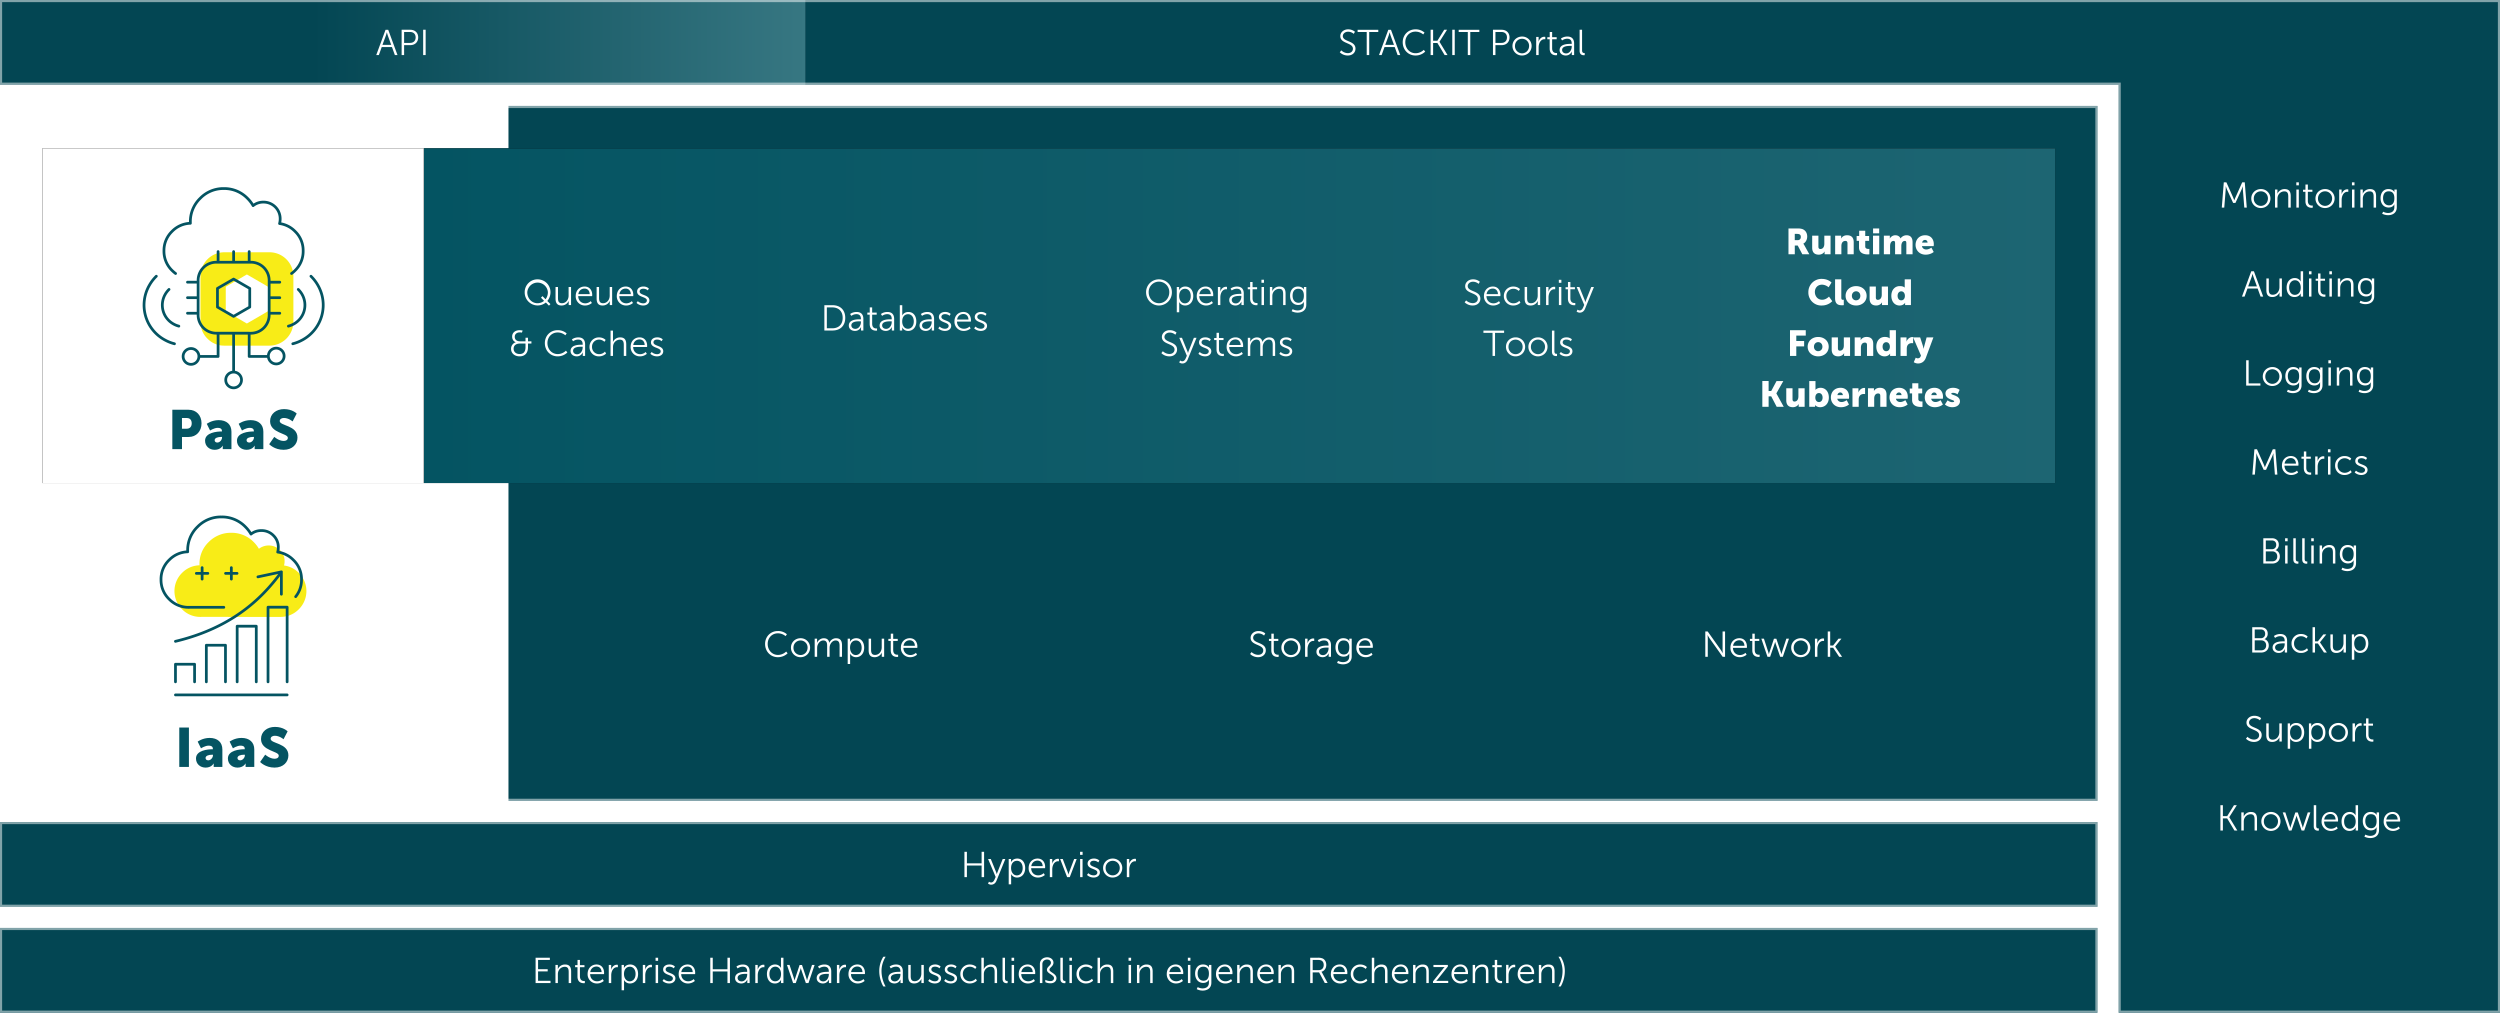 <?xml version="1.0" encoding="UTF-8"?> <svg xmlns="http://www.w3.org/2000/svg" xmlns:xlink="http://www.w3.org/1999/xlink" width="1180" height="478"><defs><linearGradient id="c" x1="100%" x2="0%" y1="50%" y2="50%"><stop offset="0%" stop-color="#1D6572"></stop><stop offset="100%" stop-color="#045462"></stop></linearGradient><path id="b" d="M200 70h770v158H200z"></path><filter id="a" width="101.9%" height="109.5%" x="-1%" y="-4.7%"><feOffset in="SourceAlpha" result="shadowOffsetOuter1"></feOffset><feGaussianBlur in="shadowOffsetOuter1" result="shadowBlurOuter1" stdDeviation="2.5"></feGaussianBlur><feColorMatrix in="shadowBlurOuter1" values="0 0 0 0 0 0 0 0 0 0 0 0 0 0 0 0 0 0 0.5 0"></feColorMatrix></filter><path id="e" d="M20 70h180v158H20z"></path><filter id="d" width="108.3%" height="109.5%" x="-4.2%" y="-4.7%"><feOffset in="SourceAlpha" result="shadowOffsetOuter1"></feOffset><feGaussianBlur in="shadowOffsetOuter1" result="shadowBlurOuter1" stdDeviation="2.5"></feGaussianBlur><feColorMatrix in="shadowBlurOuter1" values="0 0 0 0 0 0 0 0 0 0 0 0 0 0 0 0 0 0 0.5 0"></feColorMatrix></filter><linearGradient id="f" x1="100%" x2="38.899%" y1="50%" y2="50%"><stop offset="0%" stop-color="#377782"></stop><stop offset="100%" stop-color="#034653"></stop></linearGradient></defs><g fill="none" fill-rule="evenodd"><path fill="#FFF" d="M0 50h240v328H0z"></path><path fill="#034653" d="M240 50h750v328H240z"></path><g><use fill="#000" filter="url(#a)" xlink:href="#b"></use><use fill="url(#c)" xlink:href="#b"></use></g><g><use fill="#000" filter="url(#d)" xlink:href="#e"></use><use fill="#FFF" xlink:href="#e"></use></g><path fill="#034653" d="M0 388h990v40H0z"></path><path fill="#FFF" fill-rule="nonzero" d="M456.38 414v-5.46h6.94V414h1.17v-11.95h-1.17v5.44h-6.94v-5.44h-1.17V414h1.17zm11.46 3.57c1.14 0 2.03-.7 2.47-1.78l4.21-10.34h-1.25l-2.47 6.24c-.17.42-.29.9-.29.9h-.03s-.14-.48-.3-.9l-2.52-6.24h-1.28l3.57 8.48-.53 1.2c-.34.8-.86 1.4-1.61 1.4-.55 0-1.02-.39-1.02-.39l-.44.92s.6.51 1.5.51zm9.42-.17v-4.08c0-.44-.03-.75-.03-.75h.03s.75 1.63 2.8 1.63c2.22 0 3.83-1.76 3.83-4.47 0-2.65-1.43-4.49-3.72-4.49-2.26 0-2.96 1.7-2.96 1.7h-.03v-.04c0-.09.03-.33.03-.62v-.83h-1.1v11.95h1.15zm2.69-4.22c-1.77 0-2.72-1.71-2.72-3.43 0-2.43 1.34-3.45 2.77-3.45 1.6 0 2.7 1.34 2.7 3.43 0 2.18-1.24 3.45-2.75 3.45zm10.04 1.02c1.92 0 3.17-1.19 3.17-1.19l-.53-.88s-1.04 1.04-2.6 1.04c-1.77 0-3.27-1.2-3.32-3.39h6.56s.04-.39.04-.6c0-2.12-1.2-3.94-3.57-3.94-2.31 0-4.22 1.69-4.22 4.5a4.32 4.32 0 0 0 4.47 4.46zm2.15-5.37h-5.38c.28-1.71 1.52-2.62 2.94-2.62 1.28 0 2.37.84 2.44 2.62zm4.53 5.17v-3.6c0-.55.07-1.13.24-1.67.38-1.26 1.28-2.21 2.48-2.21.23 0 .43.03.43.03v-1.13s-.22-.06-.46-.06c-1.34 0-2.3.99-2.7 2.28h-.04s.04-.3.04-.68v-1.51h-1.14V414h1.15zm8.27 0l3.26-8.55H507l-2.37 6.27c-.17.44-.3 1.02-.3 1.02h-.04s-.14-.6-.29-1.02l-2.38-6.27h-1.22l3.28 8.55h1.26zm6.05-10.5v-1.45h-1.2v1.44h1.2zm-.02 10.5v-8.55h-1.15V414h1.15zm5.25.2c1.72 0 2.93-1 2.93-2.4 0-2.81-4.6-2.3-4.6-4.2 0-.94.82-1.32 1.7-1.32 1.4 0 2.13.78 2.13.78l.53-.88-.04-.04a3.7 3.7 0 0 0-2.6-.9c-1.54 0-2.92.84-2.92 2.37 0 2.79 4.6 2.33 4.6 4.2 0 .9-.8 1.36-1.7 1.36a3.7 3.7 0 0 1-2.5-.98l-.05-.05v-.01l-.64.83s1.1 1.24 3.16 1.24zm8.96 0c2.5 0 4.53-1.93 4.53-4.52a4.43 4.43 0 0 0-4.53-4.44c-2.5 0-4.52 1.9-4.52 4.44a4.47 4.47 0 0 0 4.52 4.52zm0-1.03a3.37 3.37 0 0 1-3.33-3.49c0-1.94 1.5-3.38 3.33-3.38a3.32 3.32 0 0 1 3.34 3.38c0 2-1.5 3.49-3.34 3.49zm7.84.83v-3.6c0-.55.07-1.13.24-1.67.37-1.26 1.27-2.21 2.48-2.21.22 0 .43.03.43.03v-1.13s-.23-.06-.46-.06c-1.35 0-2.3.99-2.7 2.28h-.04s.03-.3.03-.68v-1.51h-1.14V414h1.16zM367.17 310.2c2.94 0 4.58-1.85 4.58-1.85l-.68-.83s-1.47 1.6-3.88 1.6c-2.84 0-4.84-2.33-4.84-5.19 0-2.82 2-5 4.8-5a5.62 5.62 0 0 1 3.64 1.33l.63-.87-.04-.04a6.18 6.18 0 0 0-4.26-1.5c-3.41 0-6 2.63-6 6.1 0 3.48 2.52 6.25 6.05 6.25zm10.68 0c2.5 0 4.52-1.93 4.52-4.52a4.43 4.43 0 0 0-4.52-4.44c-2.5 0-4.52 1.9-4.52 4.44a4.47 4.47 0 0 0 4.52 4.52zm0-1.03a3.37 3.37 0 0 1-3.33-3.49c0-1.94 1.5-3.38 3.33-3.38a3.32 3.32 0 0 1 3.33 3.38c0 2-1.5 3.49-3.33 3.49zm7.84.83v-4.05c0-.39.03-.78.12-1.13.35-1.31 1.4-2.52 2.8-2.52 1.62 0 1.8 1.26 1.8 2.55V310h1.16v-4.05c0-.45.03-.86.15-1.24.32-1.25 1.4-2.41 2.7-2.41 1.57 0 1.86 1.15 1.86 2.55V310h1.15v-5.44c0-2.1-.76-3.31-2.84-3.31-1.44 0-2.68.98-3.14 2.14h-.03c-.26-1.41-1.08-2.14-2.66-2.14a3.5 3.5 0 0 0-3.09 2.15h-.03s.03-.3.03-.68v-1.27h-1.14V310h1.16zm15.57 3.4v-4.08c0-.44-.04-.75-.04-.75h.04s.75 1.63 2.8 1.63c2.21 0 3.83-1.76 3.83-4.47 0-2.65-1.43-4.49-3.72-4.49-2.27 0-2.96 1.7-2.96 1.7h-.04v-.04c.02-.09.04-.33.04-.62v-.83h-1.1v11.95h1.15zm2.68-4.22c-1.76 0-2.72-1.71-2.72-3.43 0-2.43 1.35-3.45 2.78-3.45 1.6 0 2.7 1.34 2.7 3.43 0 2.18-1.24 3.45-2.76 3.45zm8.91 1.02c1.89 0 3.01-1.32 3.35-2.15h.04s-.04.3-.04.68V310h1.12v-8.55h-1.15v4.1c0 1.85-1.2 3.57-3.16 3.57-1.65 0-1.86-1.2-1.86-2.54v-5.13H410v5.44c0 2.23.85 3.31 2.85 3.31zm10.56-.13c.3 0 .5-.04.5-.04V309s-.16.03-.4.03c-.64 0-1.92-.25-1.92-2.26v-4.25h2.14v-.97h-2.14v-2.46h-1.14v2.46h-1.14v.97h1.12v4.37c0 2.86 2 3.18 2.98 3.18zm6.27.13c1.92 0 3.16-1.19 3.16-1.19l-.52-.88s-1.04 1.04-2.6 1.04c-1.77 0-3.27-1.2-3.32-3.39h6.56s.04-.39.04-.6c0-2.12-1.2-3.94-3.57-3.94-2.31 0-4.22 1.69-4.22 4.5a4.32 4.32 0 0 0 4.47 4.46zm2.14-5.37h-5.37c.27-1.71 1.52-2.62 2.94-2.62 1.28 0 2.37.84 2.43 2.62zM593.84 310.2c2.24 0 3.62-1.44 3.62-3.23 0-1.96-1.5-2.74-2.98-3.38l-.4-.17c-1.35-.57-2.59-1.1-2.59-2.4 0-1.05.99-2.05 2.52-2.05a4.08 4.08 0 0 1 2.62 1.02l.58-.99s-1.13-1.15-3.2-1.15c-2.21 0-3.72 1.5-3.72 3.2 0 3.71 5.96 2.95 5.96 5.96 0 1.29-1.07 2.07-2.38 2.07a4.66 4.66 0 0 1-3.1-1.28l-.02-.03-.7.9s1.34 1.53 3.79 1.53zm9.2-.13c.3 0 .49-.04.49-.04V309s-.15.03-.4.03c-.64 0-1.91-.25-1.91-2.26v-4.25h2.14v-.97h-2.14v-2.46h-1.14v2.46h-1.14v.97h1.12v4.37c0 2.86 2 3.18 2.98 3.18zm6.29.13c2.5 0 4.52-1.93 4.52-4.52a4.43 4.43 0 0 0-4.52-4.44c-2.5 0-4.53 1.9-4.53 4.44a4.47 4.47 0 0 0 4.53 4.52zm0-1.03a3.37 3.37 0 0 1-3.34-3.49c0-1.94 1.5-3.38 3.34-3.38a3.32 3.32 0 0 1 3.33 3.38c0 2-1.5 3.49-3.33 3.49zm7.83.83v-3.6c0-.55.07-1.13.24-1.67.38-1.26 1.28-2.21 2.48-2.21.23 0 .43.03.43.03v-1.13s-.22-.06-.46-.06c-1.34 0-2.3.99-2.7 2.28h-.04s.04-.3.04-.68v-1.51H616V310h1.15zm7.11.2c2.14 0 2.86-1.85 2.86-1.85h.03s-.03.29-.03.71v.94h1.1v-5.47c0-2.15-1.14-3.28-3.2-3.28-1.92 0-3.04.96-3.04.96l.55.89s1-.82 2.41-.82c1.22 0 2.13.56 2.13 2.21v.22h-.48c-1.48 0-5.24.07-5.24 2.96 0 1.7 1.48 2.53 2.91 2.53zm.19-.98c-1.28 0-1.9-.82-1.9-1.62 0-1.88 2.68-1.94 4.02-1.94h.5v.38c0 1.48-1 3.18-2.62 3.18zm9.45 4.35c2.09 0 4.1-1.05 4.1-3.77v-8.35h-1.13v.93c0 .2.02.3.02.3h-.03s-.56-1.44-2.83-1.44c-2.29 0-3.7 1.76-3.7 4.32 0 2.57 1.51 4.39 3.8 4.39 1.33 0 2.2-.55 2.71-1.5h.03s-.03.3-.03.62v.78c0 1.9-1.33 2.68-3 2.68-1.25 0-2.3-.6-2.3-.6l-.45.96c.84.43 1.82.68 2.8.68zm.42-4.66c-1.7 0-2.8-1.32-2.8-3.36s.97-3.25 2.63-3.25c1.52 0 2.7.76 2.7 3.26 0 2.52-1.18 3.35-2.53 3.35zm10.34 1.3c1.92 0 3.16-1.2 3.16-1.2l-.53-.88s-1.03 1.04-2.6 1.04c-1.76 0-3.26-1.2-3.31-3.39h6.56s.03-.39.03-.6c0-2.12-1.2-3.94-3.57-3.94-2.3 0-4.21 1.69-4.21 4.5a4.32 4.32 0 0 0 4.47 4.46zm2.14-5.38h-5.37c.27-1.71 1.51-2.62 2.94-2.62 1.28 0 2.36.84 2.43 2.62zM806.07 310v-8.6c0-.63-.1-1.62-.1-1.62h.03s.58 1.02.99 1.62l6.1 8.6h1.14v-11.95h-1.17v8.6c0 .63.1 1.62.1 1.62h-.03s-.58-1.02-1-1.62l-6.1-8.6h-1.13V310h1.17zm15.16.2c1.92 0 3.17-1.19 3.17-1.19l-.53-.88s-1.04 1.04-2.6 1.04c-1.77 0-3.27-1.2-3.32-3.39h6.56s.04-.39.04-.6c0-2.12-1.2-3.94-3.57-3.94-2.31 0-4.22 1.69-4.22 4.5a4.32 4.32 0 0 0 4.47 4.46zm2.15-5.37H818c.28-1.71 1.52-2.62 2.95-2.62 1.27 0 2.36.84 2.43 2.62zm6.68 5.24c.3 0 .49-.04.49-.04V309s-.15.03-.4.03c-.64 0-1.91-.25-1.91-2.26v-4.25h2.14v-.97h-2.14v-2.46h-1.14v2.46h-1.14v.97h1.12v4.37c0 2.86 2 3.18 2.98 3.18zm5.44-.07l2.09-6.09c.13-.42.25-.91.25-.91h.04s.12.49.27.91l2.09 6.09h1.26l2.89-8.55h-1.23l-2.07 6.37c-.14.43-.25.92-.25.92h-.04s-.12-.5-.25-.92l-2.11-6.34h-1.14l-2.1 6.34c-.15.41-.26.92-.26.92h-.04s-.12-.5-.25-.92l-2.08-6.37h-1.22l2.89 8.55h1.26zm14.46.2c2.5 0 4.53-1.93 4.53-4.52a4.43 4.43 0 0 0-4.53-4.44c-2.5 0-4.52 1.9-4.52 4.44a4.47 4.47 0 0 0 4.52 4.52zm0-1.03a3.37 3.37 0 0 1-3.33-3.49c0-1.94 1.5-3.38 3.33-3.38a3.32 3.32 0 0 1 3.34 3.38c0 2-1.5 3.49-3.34 3.49zm7.84.83v-3.6c0-.55.07-1.13.24-1.67.37-1.26 1.27-2.21 2.48-2.21.22 0 .43.03.43.03v-1.13s-.23-.06-.46-.06c-1.35 0-2.3.99-2.7 2.28h-.04s.03-.3.03-.68v-1.51h-1.13V310h1.15zm6.05 0v-4.28h1.38l2.86 4.28h1.37l-3.26-4.8v-.03l2.97-3.72h-1.39l-2.57 3.26h-1.36v-6.66h-1.15V310h1.15zM259.1 144.27l.71-.73-1.48-1.48a6.35 6.35 0 0 0 1.5-4.11c0-3.44-2.69-6.1-6.12-6.1a6.01 6.01 0 0 0-6.05 6.1 6.11 6.11 0 0 0 9.98 4.84l1.46 1.48zm-5.39-1.15c-2.72 0-4.83-2.27-4.83-5.17a4.87 4.87 0 0 1 9.72 0c0 1.24-.42 2.43-1.1 3.3l-1.44-1.48-.72.73 1.46 1.5c-.81.7-2 1.12-3.09 1.12zm11.36 1.08c1.88 0 3-1.32 3.35-2.16h.03s-.03.31-.03.69V144h1.12v-8.55h-1.16v4.1c0 1.85-1.2 3.57-3.16 3.57-1.59 0-1.84-1.1-1.85-2.39v-5.28h-1.16v5.44c0 2.23.85 3.31 2.86 3.31zm11.13 0c1.92 0 3.16-1.19 3.16-1.19l-.52-.88s-1.04 1.04-2.6 1.04c-1.77 0-3.27-1.2-3.32-3.39h6.56s.04-.39.04-.6c0-2.12-1.21-3.94-3.57-3.94-2.32 0-4.22 1.69-4.22 4.5a4.32 4.32 0 0 0 4.47 4.46zm2.14-5.37h-5.37c.27-1.72 1.51-2.62 2.94-2.62 1.28 0 2.36.84 2.43 2.62zm6.12 5.37c1.89 0 3.01-1.32 3.35-2.16h.04s-.04.31-.04.69V144h1.12v-8.55h-1.15v4.1c0 1.85-1.2 3.57-3.16 3.57-1.65 0-1.86-1.2-1.86-2.54v-5.13h-1.15v5.44c0 2.23.85 3.31 2.85 3.31zm11.14 0c1.92 0 3.16-1.19 3.16-1.19l-.53-.88s-1.03 1.04-2.6 1.04c-1.77 0-3.26-1.2-3.31-3.39h6.56s.03-.39.03-.6c0-2.12-1.2-3.94-3.57-3.94-2.3 0-4.21 1.69-4.21 4.5a4.32 4.32 0 0 0 4.47 4.46zm2.14-5.37h-5.37c.27-1.72 1.51-2.62 2.94-2.62 1.27 0 2.36.84 2.43 2.62zm5.85 5.37c1.72 0 2.92-1 2.92-2.4 0-2.81-4.6-2.3-4.6-4.2 0-.94.83-1.32 1.7-1.32 1.4 0 2.14.78 2.14.78l.52-.88-.04-.04a3.7 3.7 0 0 0-2.6-.9c-1.54 0-2.92.84-2.92 2.37 0 2.79 4.61 2.33 4.61 4.2 0 .9-.8 1.36-1.71 1.36-1.6 0-2.56-1.04-2.56-1.04l-.62.83s1.08 1.24 3.16 1.24zm-58.34 24c2.4 0 3.96-1.44 3.96-4.3v-1.75h1.62v-1.05h-1.62v-1.69h-1.17v1.69h-2.52c-2.22 0-2.56-1.36-2.56-2.16 0-1.3 1.05-2.06 2.4-2.06.35 0 .8.08.94.11l.04.01.34-.99s-.78-.16-1.36-.16c-2.18 0-3.59 1.19-3.59 3.02 0 1.97 1.44 2.57 1.65 2.64l.02.01v.04a3.2 3.2 0 0 0-2.18 3.14c0 2 1.64 3.5 4.03 3.5zm0-1.1c-1.77 0-2.82-1.1-2.82-2.47 0-1.5 1.02-2.48 3.1-2.48h2.51v1.72c0 2.3-1.1 3.23-2.79 3.23zm17.97 1.1c2.94 0 4.57-1.85 4.57-1.85l-.68-.83s-1.46 1.6-3.87 1.6c-2.84 0-4.85-2.33-4.85-5.19 0-2.82 2.01-5 4.81-5a5.62 5.62 0 0 1 3.64 1.33l.63-.87-.04-.04a6.18 6.18 0 0 0-4.26-1.5c-3.42 0-6 2.63-6 6.1 0 3.48 2.52 6.25 6.05 6.25zm9 0c1.9 0 2.67-1.46 2.82-1.79l.03-.05h.03s-.03.28-.03.7v.94h1.1v-5.47c0-2.15-1.13-3.28-3.2-3.28-1.91 0-3.03.96-3.03.96l.54.89s1-.82 2.41-.82c1.23 0 2.13.56 2.13 2.21v.22h-.48c-1.48 0-5.23.07-5.23 2.96 0 1.7 1.48 2.53 2.9 2.53zm.18-.98c-1.27 0-1.9-.82-1.9-1.62 0-1.88 2.68-1.94 4.03-1.94h.49v.38c0 1.48-.99 3.18-2.62 3.18zm10.34.98c2.17 0 3.33-1.34 3.33-1.34l-.53-.9s-1 1.2-2.73 1.2a3.32 3.32 0 0 1-3.37-3.43 3.28 3.28 0 0 1 3.33-3.43c1.33 0 2.22.76 2.44.98l.06.06.6-.87s-1.04-1.22-3.13-1.22a4.37 4.37 0 0 0-4.49 4.48 4.34 4.34 0 0 0 4.49 4.47zm6.6-.2v-4.1c0-.4.03-.8.13-1.14a3.25 3.25 0 0 1 3.11-2.43c1.65 0 1.85 1.2 1.85 2.54V168h1.16v-5.44c0-2.1-.75-3.31-2.86-3.31a3.66 3.66 0 0 0-3.4 2.12h-.03s.03-.3.03-.7v-4.62h-1.15V168h1.15zm12.8.2c1.92 0 3.16-1.19 3.16-1.19l-.53-.88s-1.04 1.04-2.6 1.04c-1.77 0-3.27-1.2-3.32-3.39h6.57s.03-.39.03-.6c0-2.12-1.2-3.94-3.57-3.94-2.31 0-4.22 1.69-4.22 4.5a4.32 4.32 0 0 0 4.47 4.46zm2.14-5.37h-5.38c.28-1.72 1.52-2.62 2.95-2.62 1.27 0 2.36.84 2.43 2.62zm5.84 5.37c1.72 0 2.93-1 2.93-2.4 0-2.81-4.6-2.3-4.6-4.2 0-.94.82-1.32 1.7-1.32 1.4 0 2.13.78 2.13.78l.53-.88-.04-.04a3.7 3.7 0 0 0-2.6-.9c-1.54 0-2.92.84-2.92 2.37 0 2.79 4.6 2.33 4.6 4.2 0 .9-.8 1.36-1.7 1.36a3.7 3.7 0 0 1-2.5-.98l-.05-.05v-.01l-.64.83s1.1 1.24 3.16 1.24zM547.04 144.2a6.13 6.13 0 0 0 6.09-6.25c0-3.44-2.7-6.1-6.09-6.1a6.04 6.04 0 0 0-6.09 6.1c0 3.5 2.7 6.25 6.09 6.25zm0-1.08c-2.7 0-4.86-2.25-4.86-5.17a4.88 4.88 0 0 1 4.86-5.02 4.89 4.89 0 0 1 4.86 5.02c0 2.92-2.17 5.17-4.86 5.17zm9.55 4.28v-4.08c0-.44-.03-.75-.03-.75h.03s.75 1.63 2.8 1.63c2.22 0 3.83-1.76 3.83-4.47 0-2.65-1.42-4.48-3.72-4.48a3.14 3.14 0 0 0-2.91 1.6l-.04.07v.03h-.04v-.05c.01-.09.03-.33.03-.62v-.83h-1.1v11.95h1.15zm2.69-4.22c-1.77 0-2.72-1.71-2.72-3.43 0-2.43 1.34-3.45 2.77-3.45 1.6 0 2.7 1.34 2.7 3.43 0 2.18-1.24 3.45-2.75 3.45zm10.05 1.02c1.92 0 3.16-1.19 3.16-1.19l-.53-.88s-1.04 1.04-2.6 1.04c-1.77 0-3.26-1.2-3.31-3.39h6.56s.03-.39.03-.6c0-2.12-1.2-3.94-3.57-3.94-2.31 0-4.21 1.69-4.21 4.5a4.32 4.32 0 0 0 4.47 4.46zm2.14-5.37h-5.37c.27-1.72 1.51-2.62 2.94-2.62 1.27 0 2.36.84 2.43 2.62zM576 144v-3.6c0-.55.07-1.13.24-1.67.37-1.26 1.27-2.21 2.48-2.21.22 0 .42.03.42.03v-1.14s-.22-.05-.46-.05c-1.34 0-2.3.99-2.7 2.28h-.03s.03-.3.03-.68v-1.51h-1.14V144h1.16zm7.1.2c2.15 0 2.86-1.85 2.86-1.85h.03s-.03.29-.03.72v.93h1.1v-5.47c0-2.15-1.13-3.28-3.2-3.28-1.91 0-3.03.96-3.03.96l.54.89s1-.82 2.41-.82c1.23 0 2.13.56 2.13 2.21v.22h-.48c-1.48 0-5.23.07-5.23 2.96 0 1.7 1.48 2.53 2.9 2.53zm.2-.98c-1.28 0-1.91-.82-1.91-1.62 0-1.88 2.68-1.94 4.03-1.94h.49v.38c0 1.48-.99 3.18-2.62 3.18zm9.73.85c.3 0 .5-.04.5-.04V143s-.16.03-.4.03c-.64 0-1.92-.25-1.92-2.26v-4.25h2.14v-.97h-2.14v-2.46h-1.14v2.46h-1.13v.97h1.12v4.37c0 2.86 1.99 3.18 2.97 3.18zm3.57-10.58v-1.44h-1.2v1.44h1.2zM596.6 144v-8.55h-1.16V144h1.15zm3.94 0v-4.1c0-.4.03-.8.13-1.15a3.25 3.25 0 0 1 3.12-2.42c1.64 0 1.85 1.2 1.85 2.54V144h1.15v-5.44c0-2.1-.74-3.31-2.85-3.31a3.64 3.64 0 0 0-3.42 2.15h-.03s.03-.3.03-.68v-1.27h-1.14V144h1.16zm11.93 3.57c2.1 0 4.1-1.05 4.1-3.77v-8.35h-1.12v.93l.01.3h-.03s-.56-1.44-2.82-1.44c-2.3 0-3.7 1.76-3.7 4.32 0 2.57 1.5 4.39 3.8 4.39 1.33 0 2.2-.54 2.7-1.5h.04s-.04.3-.04.62v.78c0 1.9-1.32 2.68-2.99 2.68-1.26 0-2.31-.6-2.31-.6l-.44.96c.83.43 1.82.68 2.8.68zm.43-4.66c-1.7 0-2.8-1.32-2.8-3.36s.96-3.25 2.63-3.25c1.51 0 2.7.76 2.7 3.26 0 2.52-1.19 3.35-2.53 3.35zm-60.94 25.3c2.25 0 3.62-1.45 3.62-3.24 0-3.92-5.96-3.1-5.96-5.95 0-1.05.98-2.05 2.51-2.05a4.08 4.08 0 0 1 2.62 1.02l.58-.99s-1.12-1.16-3.2-1.16c-2.2 0-3.72 1.5-3.72 3.22 0 1.85 1.49 2.59 2.98 3.23l.43.19c1.33.58 2.56 1.17 2.56 2.53 0 1.29-1.08 2.07-2.38 2.07-1.5 0-2.59-.82-2.98-1.16l-.1-.1a1.74 1.74 0 0 1-.05-.05l-.7.9.02.03.06.06a5.34 5.34 0 0 0 3.71 1.44zm6.12 3.36c1.14 0 2.02-.7 2.47-1.78l4.21-10.34h-1.26l-2.46 6.24c-.17.42-.29.9-.29.9h-.03s-.14-.48-.31-.9l-2.52-6.24h-1.27l3.57 8.48-.53 1.2c-.34.8-.86 1.4-1.61 1.4-.55 0-1.02-.39-1.02-.39l-.44.92s.6.51 1.5.51zm10.73-3.37c1.72 0 2.92-1 2.92-2.4 0-2.81-4.6-2.3-4.6-4.2 0-.94.83-1.32 1.7-1.32 1.4 0 2.14.78 2.14.78l.52-.88-.04-.04a3.7 3.7 0 0 0-2.6-.9c-1.54 0-2.91.84-2.91 2.37 0 2.79 4.6 2.33 4.6 4.2 0 .9-.8 1.36-1.71 1.36a3.7 3.7 0 0 1-2.5-.98l-.05-.05v-.01l-.63.83s1.08 1.24 3.16 1.24zm8.36-.13c.3 0 .5-.04.5-.04V167s-.16.03-.4.03c-.64 0-1.92-.25-1.92-2.26v-4.25h2.15v-.97h-2.15v-2.46h-1.14v2.46h-1.13v.97h1.12v4.37c0 2.86 1.99 3.18 2.97 3.18zm6.28.13c1.92 0 3.16-1.19 3.16-1.19l-.53-.88s-1.04 1.04-2.6 1.04c-1.77 0-3.26-1.2-3.32-3.39h6.57s.03-.39.03-.6c0-2.12-1.2-3.94-3.57-3.94-2.31 0-4.22 1.69-4.22 4.5a4.32 4.32 0 0 0 4.48 4.46zm2.14-5.37h-5.37c.27-1.72 1.5-2.62 2.94-2.62 1.27 0 2.36.84 2.43 2.62zm4.54 5.17v-4.05c0-.39.03-.78.12-1.13.35-1.31 1.4-2.52 2.8-2.52 1.62 0 1.8 1.26 1.8 2.55V168h1.16v-4.05c0-.45.03-.86.15-1.24.32-1.25 1.4-2.41 2.7-2.41 1.57 0 1.86 1.16 1.86 2.55V168h1.15v-5.44c0-2.1-.76-3.31-2.84-3.31-1.44 0-2.68.98-3.14 2.14h-.03c-.26-1.41-1.08-2.14-2.66-2.14a3.5 3.5 0 0 0-3.1 2.15h-.02s.03-.3.03-.68v-1.27h-1.14V168h1.16zm16.88.2c1.71 0 2.92-1 2.92-2.4 0-2.81-4.6-2.3-4.6-4.2 0-.94.83-1.32 1.7-1.32 1.4 0 2.14.78 2.14.78l.52-.88-.04-.04a3.7 3.7 0 0 0-2.6-.9c-1.54 0-2.92.84-2.92 2.37 0 2.79 4.61 2.33 4.61 4.2 0 .9-.8 1.36-1.72 1.36a3.7 3.7 0 0 1-2.49-.98l-.05-.05v-.01l-.63.83s1.08 1.24 3.16 1.24zM392.96 156c3.58 0 6-2.18 6-5.98 0-3.78-2.42-5.97-6-5.97h-3.86V156h3.86zm-.12-1.05h-2.57v-9.85h2.57c2.92 0 4.9 1.74 4.9 4.92 0 3.2-1.96 4.93-4.9 4.93zm10.7 1.25c1.91 0 2.69-1.46 2.84-1.79l.02-.05h.04s-.04.28-.04.7v.94h1.11v-5.47c0-2.15-1.14-3.28-3.2-3.28-1.92 0-3.04.96-3.04.96l.54.89s1-.82 2.42-.82c1.22 0 2.12.56 2.12 2.21v.22h-.47c-1.48 0-5.24.07-5.24 2.96 0 1.7 1.48 2.53 2.9 2.53zm.2-.98c-1.28 0-1.9-.82-1.9-1.62 0-1.88 2.68-1.94 4.02-1.94h.5v.38c0 1.48-1 3.18-2.62 3.18zm9.74.85c.3 0 .49-.04.49-.04V155s-.15.03-.4.03c-.64 0-1.91-.25-1.91-2.26v-4.25h2.14v-.97h-2.14v-2.46h-1.14v2.46h-1.14v.97h1.12v4.37c0 2.86 1.99 3.18 2.98 3.18zm4.6.13c1.9 0 2.68-1.46 2.83-1.79l.03-.05h.03s-.03.28-.03.7v.94h1.1v-5.47c0-2.15-1.13-3.28-3.2-3.28-1.91 0-3.03.96-3.03.96l.54.89s1-.82 2.41-.82c1.23 0 2.13.56 2.13 2.21v.22h-.48c-1.48 0-5.23.07-5.23 2.96 0 1.7 1.48 2.53 2.9 2.53zm.2-.98c-1.28 0-1.91-.82-1.91-1.62 0-1.88 2.68-1.94 4.03-1.94h.49v.38c0 1.48-.99 3.18-2.62 3.18zm10.36.98c2.24 0 3.86-1.76 3.86-4.47 0-2.65-1.43-4.48-3.72-4.48-2.2 0-2.91 1.64-2.91 1.64h-.03s.03-.3.03-.7v-4.14h-1.16V156h1.13v-.76c0-.28-.02-.5-.03-.61v-.08-.01h.03s.76 1.66 2.8 1.66zm-.08-1.02c-1.84 0-2.72-1.71-2.72-3.43 0-2.43 1.34-3.45 2.77-3.45 1.6 0 2.7 1.34 2.7 3.43 0 2.18-1.24 3.45-2.75 3.45zm8.38 1.02c1.9 0 2.68-1.46 2.83-1.79l.02-.05h.04s-.04.28-.04.7v.94h1.1v-5.47c0-2.15-1.13-3.28-3.19-3.28-1.92 0-3.04.96-3.04.96l.54.89s1-.82 2.42-.82c1.22 0 2.12.56 2.12 2.21v.22h-.47c-1.48 0-5.24.07-5.24 2.96 0 1.7 1.48 2.53 2.9 2.53zm.18-.98c-1.27 0-1.9-.82-1.9-1.62 0-1.88 2.69-1.94 4.03-1.94h.5v.38c0 1.48-1 3.18-2.63 3.18zm8.91.98c1.72 0 2.93-1 2.93-2.4 0-2.81-4.61-2.3-4.61-4.2 0-.94.83-1.32 1.7-1.32 1.4 0 2.14.78 2.14.78l.53-.88-.05-.04a3.7 3.7 0 0 0-2.59-.9c-1.54 0-2.92.84-2.92 2.37 0 2.79 4.6 2.33 4.6 4.2 0 .9-.8 1.36-1.71 1.36a3.7 3.7 0 0 1-2.5-.98l-.05-.05v-.01l-.63.83s1.09 1.24 3.16 1.24zm8.94 0c1.92 0 3.17-1.19 3.17-1.19l-.53-.88s-1.04 1.04-2.6 1.04c-1.77 0-3.27-1.2-3.32-3.39h6.56s.04-.39.04-.6c0-2.12-1.2-3.94-3.57-3.94-2.31 0-4.22 1.69-4.22 4.5a4.32 4.32 0 0 0 4.47 4.46zm2.15-5.37h-5.38c.28-1.72 1.52-2.62 2.94-2.62 1.28 0 2.37.84 2.44 2.62zm5.84 5.37c1.72 0 2.93-1 2.93-2.4 0-2.81-4.6-2.3-4.6-4.2-.01-.94.82-1.32 1.69-1.32 1.41 0 2.14.78 2.14.78l.53-.88-.04-.04a3.7 3.7 0 0 0-2.6-.9c-1.54 0-2.92.84-2.92 2.37 0 2.79 4.6 2.33 4.6 4.2 0 .9-.8 1.36-1.7 1.36a3.7 3.7 0 0 1-2.5-.98l-.05-.05-.01-.01-.63.83s1.09 1.24 3.16 1.24zM695.12 144.2c2.24 0 3.62-1.44 3.62-3.23 0-1.96-1.5-2.74-2.99-3.38l-.4-.17c-1.35-.57-2.58-1.1-2.58-2.4 0-1.05.99-2.05 2.52-2.05a4.08 4.08 0 0 1 2.61 1.02l.58-.99s-1.12-1.16-3.2-1.16c-2.2 0-3.72 1.5-3.72 3.22 0 3.7 5.97 2.94 5.97 5.95 0 1.29-1.07 2.07-2.38 2.07-1.89 0-3.13-1.3-3.13-1.3l-.7.9s1.35 1.52 3.8 1.52zm9.77 0c1.92 0 3.16-1.19 3.16-1.19l-.52-.88s-1.04 1.04-2.6 1.04c-1.77 0-3.27-1.2-3.32-3.39h6.56s.04-.39.04-.6c0-2.12-1.21-3.94-3.57-3.94-2.32 0-4.22 1.69-4.22 4.5a4.32 4.32 0 0 0 4.47 4.46zm2.14-5.37h-5.37c.27-1.72 1.51-2.62 2.94-2.62 1.28 0 2.37.84 2.43 2.62zm7.28 5.37c2.18 0 3.33-1.34 3.33-1.34l-.53-.9s-1 1.2-2.73 1.2a3.32 3.32 0 0 1-3.37-3.43 3.28 3.28 0 0 1 3.33-3.43c1.55 0 2.5 1.04 2.5 1.04l.6-.87s-1.04-1.22-3.13-1.22a4.37 4.37 0 0 0-4.49 4.48 4.34 4.34 0 0 0 4.49 4.47zm8.18 0c1.88 0 3-1.32 3.35-2.16h.03s-.03.31-.03.69V144h1.12v-8.55h-1.16v4.1c0 1.85-1.2 3.57-3.16 3.57-1.59 0-1.84-1.1-1.85-2.39v-5.28h-1.16v5.44c0 2.23.85 3.31 2.86 3.31zm8.41-.2v-3.6c0-.55.07-1.13.24-1.67.37-1.26 1.27-2.21 2.48-2.21.22 0 .43.03.43.03v-1.14s-.22-.05-.46-.05c-1.35 0-2.3.99-2.7 2.28h-.04s.03-.3.03-.68v-1.51h-1.13V144h1.15zm6.07-10.5v-1.45h-1.2v1.44h1.2zm-.02 10.5v-8.55h-1.15V144h1.15zm6.09.07c.3 0 .5-.04.5-.04V143s-.16.03-.4.03c-.64 0-1.92-.25-1.92-2.26v-4.25h2.14v-.97h-2.14v-2.46h-1.14v2.46h-1.14v.97h1.12v4.37c0 2.86 2 3.18 2.98 3.18zm2.62 3.5c1.14 0 2.02-.7 2.46-1.78l4.22-10.34h-1.26l-2.47 6.24c-.16.42-.28.9-.28.9h-.04s-.13-.48-.3-.9l-2.52-6.24h-1.27l3.56 8.48-.52 1.2c-.34.8-.87 1.4-1.62 1.4-.54 0-1.02-.39-1.02-.39l-.44.92s.61.51 1.5.51zm-40 20.43v-10.9h4.28v-1.05h-9.76v1.05h4.3V168h1.18zm9.69.2c2.5 0 4.52-1.93 4.52-4.52a4.43 4.43 0 0 0-4.52-4.44c-2.5 0-4.53 1.9-4.53 4.44a4.47 4.47 0 0 0 4.53 4.52zm0-1.03a3.37 3.37 0 0 1-3.34-3.49c0-1.94 1.5-3.38 3.34-3.38a3.32 3.32 0 0 1 3.33 3.38c0 2-1.5 3.49-3.33 3.49zm10.57 1.03c2.5 0 4.52-1.93 4.52-4.52a4.43 4.43 0 0 0-4.52-4.44c-2.5 0-4.52 1.9-4.52 4.44a4.47 4.47 0 0 0 4.52 4.52zm0-1.03a3.37 3.37 0 0 1-3.33-3.49c0-1.94 1.5-3.38 3.33-3.38a3.32 3.32 0 0 1 3.33 3.38c0 2-1.5 3.49-3.33 3.49zm8.57.9c.22 0 .42-.04.42-.04V167l-.29.01c-.44 0-.95-.17-.95-1.29v-9.67h-1.15v9.93c0 1.87 1.25 2.09 1.97 2.09zm4.77.13c1.72 0 2.93-1 2.93-2.4 0-2.81-4.6-2.3-4.6-4.2 0-.94.82-1.32 1.7-1.32 1.4 0 2.13.78 2.13.78l.53-.88-.04-.04a3.7 3.7 0 0 0-2.6-.9c-1.54 0-2.92.84-2.92 2.37 0 2.79 4.6 2.33 4.6 4.2 0 .9-.79 1.36-1.7 1.36-1.6 0-2.56-1.04-2.56-1.04l-.63.83s1.1 1.24 3.16 1.24zM847.14 120v-4.1h1.39l2.16 4.1H854l-2.36-4.25c-.29-.51-.46-.73-.46-.73v-.03c1.21-.62 1.82-2.03 1.82-3.32 0-1.77-.87-3-2.24-3.54a6.29 6.29 0 0 0-2.37-.28h-4.23V120h2.98zm1.29-6.65h-1.3v-2.95h1.01c1.5 0 1.84.54 1.84 1.46 0 .97-.6 1.5-1.55 1.5zm10.03 6.85c1.17 0 2.26-.57 2.74-1.5h.03s-.03.25-.03.53v.77h2.82v-8.75h-2.94v3.87c0 1.31-.6 2.41-1.86 2.41-.6 0-.93-.34-.93-1.15v-5.13h-2.94v5.67c0 2.47 1.37 3.28 3.1 3.28zm10.67-.2v-3.88c0-.42.06-.81.17-1.15.26-.75.82-1.26 1.74-1.26.64 0 .97.34.97 1.16V120h2.94v-5.68c0-2.46-1.38-3.28-3.15-3.28-1.54 0-2.38.83-2.78 1.51h-.04s.04-.25.04-.54v-.77h-2.83V120h2.94zm12.41.08c.48 0 .8-.05.8-.05v-2.55h-.03l-.36.02c-.56 0-1.56-.14-1.56-1.12v-2.69h1.83v-2.3h-1.83v-2.5h-2.86v2.5h-1.2v2.3h1.12v3.08c0 2.94 2.7 3.31 4.1 3.31zm5.43-9.94v-2.3h-2.88v2.3h2.88zM887 120v-8.75h-2.94V120H887zm5.12 0v-3.62c0-.38.02-.77.08-1.09.2-.93.68-1.58 1.6-1.58.56 0 .68.46.68 1.1V120h2.94v-3.62c0-.36 0-.71.07-1.02.19-.97.68-1.65 1.62-1.65.56 0 .68.46.68 1.1V120h2.94v-5.68c0-2.41-1.24-3.28-2.84-3.28-1.31 0-2.35.75-2.8 1.48h-.04c-.46-.99-1.34-1.48-2.45-1.48-1.38 0-2.2.9-2.6 1.51h-.03s.03-.25.03-.54v-.77h-2.82V120h2.94zm16.85.2c2.32 0 3.74-1.27 3.74-1.27l-1.1-2.06s-1.15.89-2.4.89c-.94 0-1.83-.5-2.05-1.57h5.53s.07-.63.07-.92c0-2.43-1.47-4.23-4.05-4.23-2.82 0-4.56 2-4.56 4.57 0 2.33 1.69 4.6 4.82 4.6zm.83-5.7h-2.57c.15-.64.56-1.25 1.41-1.25.7 0 1.16.6 1.16 1.26zm-49.88 29.7c3.18 0 4.9-2.04 4.9-2.04l-1.53-2.17s-1.4 1.5-3.23 1.5c-2.25 0-3.44-1.86-3.44-3.66 0-1.75 1.1-3.47 3.44-3.47a5.06 5.06 0 0 1 3.01 1.22l.03.02 1.38-2.24s-1.55-1.72-4.56-1.72a6.18 6.18 0 0 0-6.37 6.26 6.1 6.1 0 0 0 6.37 6.3zm9.47-.11c.48 0 .88-.06.88-.06v-2.55s-.17.02-.35.02c-.67 0-.82-.29-.82-1.12v-8.53h-2.94v8.92c0 2.94 1.67 3.31 3.23 3.31zm6.7.11c2.75 0 4.96-1.81 4.96-4.55 0-2.76-2.2-4.6-4.98-4.6-2.74 0-4.95 1.84-4.95 4.6 0 2.73 2.21 4.55 4.97 4.55zm0-2.44c-1.07 0-2-.8-2-2.11 0-1.33.93-2.16 2-2.16 1.07 0 1.99.83 1.99 2.16 0 1.3-.92 2.1-2 2.1zm9.48 2.44c1.18 0 2.26-.57 2.74-1.5h.03s-.03.25-.03.54v.76h2.82v-8.75h-2.94v3.87c0 1.31-.6 2.41-1.85 2.41-.61 0-.94-.34-.94-1.15v-5.13h-2.94v5.67c0 2.47 1.38 3.28 3.11 3.28zm11.09 0c1.8 0 2.53-1.27 2.53-1.27h.03l-.01.5v.57h2.75v-12.16h-2.94v3.5c0 .23.02.4.02.4H899s-.52-.7-2.3-.7c-2.32 0-3.99 1.8-3.99 4.57 0 2.72 1.57 4.6 3.95 4.6zm.73-2.43c-1.02 0-1.72-.85-1.72-2.16 0-1.34.8-2.09 1.72-2.09 1.15 0 1.72 1.04 1.72 2.1 0 1.5-.84 2.15-1.72 2.15zM847.85 168v-4.5h3.7v-2.56h-3.7v-2.54h4.47v-2.56h-7.44V168h2.97zm10.34.2c2.75 0 4.96-1.81 4.96-4.55 0-2.76-2.2-4.6-4.98-4.6-2.74 0-4.95 1.84-4.95 4.6 0 2.73 2.21 4.55 4.97 4.55zm0-2.44c-1.07 0-2-.8-2-2.11 0-1.33.93-2.16 2-2.16 1.07 0 1.99.83 1.99 2.16 0 1.3-.92 2.1-2 2.1zm9.48 2.44c1.18 0 2.26-.57 2.74-1.5h.03s-.03.25-.03.54v.76h2.82v-8.75h-2.94v3.87c0 1.31-.6 2.41-1.85 2.41-.61 0-.94-.34-.94-1.15v-5.13h-2.94v5.67c0 2.47 1.38 3.28 3.11 3.28zm10.68-.2v-3.88c0-.42.05-.81.17-1.15.25-.75.81-1.26 1.73-1.26.65 0 .97.34.97 1.16V168h2.94v-5.68c0-2.46-1.37-3.28-3.14-3.28-1.55 0-2.38.83-2.79 1.51h-.03s.03-.25.03-.54v-.76h-2.82V168h2.94zm11.22.2c1.8 0 2.53-1.27 2.53-1.27h.04s-.02.22-.02.5v.57h2.75v-12.16h-2.94v3.5c0 .23.02.4.02.4h-.04s-.52-.7-2.29-.7c-2.33 0-4 1.8-4 4.57 0 2.72 1.57 4.6 3.95 4.6zm.73-2.43c-1.02 0-1.72-.85-1.72-2.16 0-1.34.8-2.09 1.72-2.09 1.16 0 1.72 1.04 1.72 2.1 0 1.5-.84 2.15-1.72 2.15zm9.69 2.23v-3.31c0-.48.05-.87.15-1.2.43-1.3 1.57-1.53 2.26-1.53.36 0 .6.06.6.06v-2.9s-.17-.03-.34-.03c-1.31 0-2.42.99-2.79 2.18h-.03s.03-.26.03-.55v-1.47h-2.82V168h2.94zm5.34 3.57c1.4 0 2.92-.68 3.65-2.63l3.59-9.7h-3.21l-1.1 4.08c-.13.48-.3 1.31-.3 1.31h-.03s-.17-.88-.32-1.36l-1.3-4.03h-3.33l3.72 8.59-.17.4c-.3.76-.93.9-1.4.9-.43 0-.9-.33-.9-.33l-.94 2.16s.88.61 2.04.61zM834.79 192v-4.93h1.23l2.57 4.93h3.33l-3.47-6.3v-.04l3.28-5.81h-3.2l-2.51 4.69h-1.23v-4.7h-2.97V192h2.97zm11.45.2c1.17 0 2.26-.57 2.73-1.5h.04s-.04.25-.04.54v.76h2.82v-8.75h-2.94v3.87c0 1.31-.6 2.41-1.85 2.41-.61 0-.93-.34-.93-1.15v-5.13h-2.95v5.67c0 2.47 1.38 3.28 3.12 3.28zm12.9 0c2.33 0 4.08-1.8 4.08-4.57 0-2.72-1.57-4.59-3.95-4.59-1.54 0-2.36.94-2.36.94h-.03s.03-.31.03-.75v-3.38h-2.94V192h2.75v-.29l-.01-.5h.03s.78 1 2.4 1zm-.6-2.43c-1.15 0-1.71-1.03-1.71-2.09 0-1.51.83-2.16 1.71-2.16 1.02 0 1.72.85 1.72 2.16 0 1.34-.8 2.1-1.72 2.1zm10.44 2.43a5.91 5.91 0 0 0 3.74-1.27l-1.09-2.06s-1.15.89-2.41.89c-.94 0-1.82-.5-2.04-1.57h5.52s.07-.63.07-.92c0-2.43-1.46-4.23-4.04-4.23-2.83 0-4.56 2-4.56 4.57 0 2.33 1.68 4.6 4.81 4.6zm.83-5.7h-2.56c.15-.64.56-1.25 1.4-1.25.7 0 1.16.6 1.16 1.26zm7.5 5.5v-3.31c0-.48.05-.87.15-1.2.43-1.3 1.57-1.53 2.27-1.53.35 0 .6.06.6.06l-.01-2.9s-.17-.03-.34-.03c-1.3 0-2.41.99-2.79 2.18h-.03s.03-.26.03-.55v-1.47h-2.82V192h2.94zm7.31 0v-3.88c0-.42.05-.81.17-1.15.26-.75.82-1.26 1.74-1.26.64 0 .96.34.96 1.16V192h2.95v-5.68c0-2.46-1.38-3.28-3.15-3.28-1.55 0-2.38.83-2.79 1.51h-.03s.03-.25.03-.54v-.76h-2.82V192h2.94zm12.05.2a5.91 5.91 0 0 0 3.74-1.27l-1.08-2.06s-1.16.89-2.42.89c-.93 0-1.82-.5-2.04-1.57h5.53s.07-.63.07-.92c0-2.43-1.47-4.23-4.05-4.23-2.82 0-4.56 2-4.56 4.57 0 2.33 1.69 4.6 4.81 4.6zm.84-5.7h-2.57c.15-.64.56-1.25 1.41-1.25.7 0 1.16.6 1.16 1.26zm9.1 5.59c.47 0 .8-.06.8-.06v-2.55h-.04l-.36.02c-.56 0-1.56-.13-1.56-1.12v-2.69h1.83v-2.3h-1.83v-2.5h-2.86v2.5h-1.2v2.3h1.12v3.08c0 2.94 2.7 3.31 4.1 3.31zm6.7.11c2.32 0 3.73-1.27 3.73-1.27l-1.09-2.06s-1.15.89-2.41.89c-.94 0-1.82-.5-2.04-1.57h5.52s.07-.63.07-.92c0-2.43-1.46-4.23-4.04-4.23-2.83 0-4.56 2-4.56 4.57 0 2.33 1.68 4.6 4.81 4.6zm.82-5.7h-2.56c.15-.64.56-1.25 1.4-1.25.7 0 1.16.6 1.16 1.26zm7.38 5.7c2.26 0 3.59-1.27 3.59-2.77 0-2.82-4.1-2.92-4.1-3.58 0-.31.43-.43.87-.43a3.5 3.5 0 0 1 2.07.72l1-2.1s-1.03-1-3.07-1c-2.02 0-3.6 1.02-3.6 2.67 0 2.86 4.1 2.94 4.1 3.7 0 .3-.43.41-.88.41-1.25 0-2.22-.88-2.22-.88l-1.26 1.97s1.3 1.3 3.5 1.3z"></path><path fill="#034653" d="M0 438h990v40H0z"></path><path fill="url(#f)" d="M0 0h380v40H0z"></path><path fill="#034653" d="M380 0h620v40H380zM1000 0h180v478h-180z"></path><path fill="#FFF" fill-rule="nonzero" d="M178.82 26l1.36-3.8H185l1.38 3.8h1.24l-4.38-11.95h-1.26L177.58 26h1.24zm5.82-4.83h-4.12l1.6-4.33c.2-.56.46-1.55.46-1.55h.03s.26.99.46 1.55l1.57 4.33zm6.1 4.83v-4.7h2.96c2.14 0 3.69-1.42 3.69-3.65 0-2.2-1.55-3.6-3.7-3.6h-4.12V26h1.17zm2.8-5.75h-2.8V15.1h2.82c1.58 0 2.62.94 2.62 2.55 0 1.64-1.04 2.6-2.64 2.6zm7.37 5.75V14.05h-1.18V26h1.18zM636.17 26.2c2.24 0 3.62-1.44 3.62-3.23 0-3.92-5.97-3.1-5.97-5.95 0-1.05.99-2.05 2.52-2.05 1.56 0 2.62 1.02 2.62 1.02l.58-.99s-1.13-1.15-3.2-1.15c-2.21 0-3.72 1.5-3.72 3.2 0 1.86 1.49 2.6 2.98 3.24l.42.19c1.34.58 2.56 1.17 2.56 2.53 0 1.29-1.07 2.07-2.38 2.07-1.49 0-2.58-.82-2.97-1.16l-.1-.1a1.74 1.74 0 0 1-.05-.05l-.7.9.02.03.06.06a5.34 5.34 0 0 0 3.7 1.44zm10.1-.2V15.1h4.28v-1.05h-9.76v1.05h4.3V26h1.18zm5.86 0l1.36-3.8h4.81l1.38 3.8h1.24l-4.38-11.95h-1.26L650.89 26h1.24zm5.82-4.83h-4.12l1.6-4.33c.2-.56.46-1.55.46-1.55h.03s.26.99.46 1.55l1.57 4.33zm10.18 5.03a6.38 6.38 0 0 0 4.57-1.85l-.68-.83s-1.46 1.6-3.87 1.6c-2.84 0-4.85-2.33-4.85-5.19 0-2.82 2-5 4.81-5a5.62 5.62 0 0 1 3.64 1.33l.63-.87-.05-.04a6.18 6.18 0 0 0-4.25-1.5c-3.42 0-6 2.63-6 6.1 0 3.48 2.51 6.25 6.05 6.25zm8.3-.2v-5.71h2.02l3.42 5.71h1.37l-3.8-6.27v-.04l3.56-5.64h-1.34l-3.21 5.18h-2.02v-5.18h-1.18V26h1.18zm10.21 0V14.05h-1.17V26h1.17zm7.33 0V15.1h4.28v-1.05h-9.75v1.05h4.3V26h1.17zm11.88 0v-4.7h2.96c2.14 0 3.69-1.42 3.69-3.65 0-2.2-1.55-3.6-3.69-3.6h-4.13V26h1.17zm2.8-5.75h-2.8V15.1h2.82c1.59 0 2.62.94 2.62 2.55 0 1.64-1.03 2.6-2.63 2.6zm9.75 5.95c2.5 0 4.52-1.93 4.52-4.52a4.43 4.43 0 0 0-4.52-4.43c-2.5 0-4.52 1.9-4.52 4.43a4.47 4.47 0 0 0 4.52 4.52zm0-1.03a3.37 3.37 0 0 1-3.33-3.49c0-1.94 1.5-3.38 3.33-3.38a3.32 3.32 0 0 1 3.33 3.38c0 2-1.5 3.49-3.33 3.49zm7.84.83v-3.6c0-.55.06-1.13.23-1.67.38-1.26 1.28-2.21 2.49-2.21.22 0 .42.03.42.03v-1.14s-.22-.05-.46-.05c-1.34 0-2.3.99-2.7 2.28h-.04s.04-.3.04-.68v-1.51h-1.14V26h1.16zm8.19.07c.3 0 .5-.04.5-.04V25s-.16.03-.4.03c-.64 0-1.92-.25-1.92-2.26v-4.25h2.14v-.97h-2.14V15.1h-1.14v2.46h-1.14v.97h1.12v4.37c0 2.86 2 3.18 2.98 3.18zm4.6.13c1.91 0 2.69-1.46 2.84-1.79l.02-.05h.04s-.04.28-.04.7V26h1.1v-5.47c0-2.15-1.13-3.29-3.19-3.29-1.92 0-3.04.97-3.04.97l.54.89s1-.82 2.42-.82c1.22 0 2.12.56 2.12 2.21v.22h-.47c-1.48 0-5.24.07-5.24 2.96 0 1.7 1.48 2.53 2.9 2.53zm.2-.98c-1.28 0-1.91-.82-1.91-1.62 0-1.88 2.69-1.94 4.03-1.94h.5v.38c0 1.48-1 3.18-2.63 3.18zm8.32.85c.22 0 .43-.04.43-.04V25l-.3.01c-.43 0-.94-.17-.94-1.29v-9.67h-1.16v9.93c0 1.87 1.26 2.09 1.97 2.09zM1049.85 98l.67-8.36c.05-.65.03-1.7.03-1.7h.04s.37 1.1.64 1.7l2.8 6.13h1.11l2.8-6.13.22-.52.1-.28a34 34 0 0 0 .32-.87h.03s-.02 1.02.03 1.67l.67 8.36h1.17l-.95-11.95h-1.2l-3.14 7.02c-.27.61-.6 1.46-.6 1.46h-.03s-.13-.38-.3-.8l-.11-.27-.16-.39-3.13-7.02h-1.23l-.95 11.95h1.17zm17.28.2c2.5 0 4.52-1.93 4.52-4.52a4.43 4.43 0 0 0-4.52-4.44c-2.5 0-4.53 1.9-4.53 4.44a4.47 4.47 0 0 0 4.53 4.52zm0-1.03a3.37 3.37 0 0 1-3.34-3.49c0-1.94 1.5-3.38 3.34-3.38a3.32 3.32 0 0 1 3.33 3.38c0 2-1.5 3.49-3.33 3.49zm7.83.83v-4.1c0-.4.04-.8.14-1.15a3.25 3.25 0 0 1 3.11-2.42c1.65 0 1.85 1.2 1.85 2.54V98h1.16v-5.44c0-2.1-.75-3.31-2.86-3.31a3.64 3.64 0 0 0-3.41 2.15h-.04s.04-.3.04-.68v-1.27h-1.14V98h1.15zm10.1-10.5v-1.45h-1.2v1.44h1.2zm-.02 10.5v-8.55h-1.15V98h1.15zm6.1.07c.3 0 .48-.04.48-.04V97s-.15.03-.39.03c-.64 0-1.92-.25-1.92-2.26v-4.25h2.14v-.97h-2.14V87.1h-1.14v2.46h-1.14v.97h1.13v4.37c0 2.86 1.98 3.18 2.97 3.18zm6.28.13c2.5 0 4.52-1.93 4.52-4.52a4.43 4.43 0 0 0-4.52-4.44c-2.5 0-4.52 1.9-4.52 4.44a4.47 4.47 0 0 0 4.52 4.52zm0-1.03a3.37 3.37 0 0 1-3.33-3.49c0-1.94 1.5-3.38 3.33-3.38a3.32 3.32 0 0 1 3.33 3.38c0 2-1.5 3.49-3.33 3.49zm7.84.83v-3.6c0-.55.07-1.13.24-1.67.37-1.26 1.27-2.21 2.48-2.21.22 0 .42.03.42.03v-1.13s-.22-.06-.46-.06c-1.34 0-2.3.99-2.7 2.28h-.03s.03-.3.03-.68v-1.51h-1.14V98h1.16zm6.07-10.5v-1.45h-1.21v1.44h1.2zm-.02 10.5v-8.55h-1.16V98h1.16zm3.94 0v-4.1c0-.4.04-.8.14-1.15a3.25 3.25 0 0 1 3.11-2.42c1.65 0 1.85 1.2 1.85 2.54V98h1.16v-5.44c0-2.1-.75-3.31-2.86-3.31a3.64 3.64 0 0 0-3.41 2.15h-.04s.04-.3.04-.68v-1.27h-1.14V98h1.15zm11.94 3.57c2.09 0 4.1-1.05 4.1-3.77v-8.35h-1.13v.93c0 .2.02.3.02.3h-.03s-.57-1.44-2.83-1.44c-2.3 0-3.7 1.76-3.7 4.32 0 2.57 1.51 4.39 3.8 4.39 1.33 0 2.2-.55 2.7-1.5h.04s-.03.3-.03.61v.79c0 1.9-1.33 2.68-3 2.68-1.25 0-2.3-.6-2.3-.6l-.45.96c.84.42 1.82.68 2.8.68zm.42-4.66c-1.7 0-2.8-1.32-2.8-3.36s.97-3.25 2.63-3.25c1.52 0 2.7.76 2.7 3.26 0 2.52-1.18 3.35-2.53 3.35zM1059.44 140l1.36-3.8h4.81l1.38 3.8h1.24l-4.38-11.95h-1.26L1058.2 140h1.24zm5.82-4.83h-4.12l1.6-4.33c.2-.56.46-1.55.46-1.55h.03s.26.99.46 1.55l1.57 4.33zm7.32 5.03c1.89 0 3.01-1.32 3.35-2.16h.04s-.04.31-.04.69V140h1.12v-8.55h-1.15v4.1c0 1.85-1.2 3.57-3.16 3.57-1.65 0-1.86-1.2-1.86-2.54v-5.13h-1.15v5.44c0 2.23.85 3.31 2.85 3.31zm10.42 0c2.25 0 2.95-1.71 2.95-1.71h.03s-.03.23-.03.6v.91h1.12v-11.95h-1.16v4.16c0 .28.02.52.03.61v.04h-.03s-.71-1.62-2.79-1.62c-2.24 0-3.84 1.77-3.84 4.48 0 2.65 1.43 4.48 3.72 4.48zm.17-1.03c-1.6 0-2.7-1.35-2.7-3.45 0-2.16 1.24-3.44 2.76-3.44 1.83 0 2.72 1.7 2.72 3.44 0 2.43-1.35 3.45-2.78 3.45zm7.86-9.68v-1.44h-1.2v1.44h1.2zM1091 140v-8.55h-1.15V140h1.15zm6.09.07c.3 0 .5-.04.5-.04V139s-.16.03-.4.03c-.65 0-1.92-.25-1.92-2.26v-4.25h2.14v-.97h-2.14v-2.46h-1.14v2.46H1093v.97h1.12v4.37c0 2.86 2 3.18 2.98 3.18zm3.57-10.58v-1.44h-1.21v1.44h1.2zm-.02 10.51v-8.55h-1.16V140h1.16zm3.94 0v-4.1c0-.4.04-.8.14-1.15a3.25 3.25 0 0 1 3.11-2.42c1.65 0 1.85 1.2 1.85 2.54V140h1.16v-5.44c0-2.1-.75-3.31-2.86-3.31a3.64 3.64 0 0 0-3.41 2.15h-.04s.04-.3.04-.68v-1.27h-1.14V140h1.15zm11.94 3.57c2.09 0 4.1-1.05 4.1-3.77v-8.35h-1.13v.93c0 .2.02.3.02.3h-.03s-.56-1.44-2.83-1.44c-2.3 0-3.7 1.76-3.7 4.32 0 2.57 1.51 4.39 3.8 4.39 1.33 0 2.2-.54 2.7-1.5h.04s-.03.3-.03.62v.78c0 1.9-1.33 2.68-3 2.68-1.25 0-2.3-.6-2.3-.6l-.45.96c.84.43 1.82.68 2.8.68zm.42-4.66c-1.7 0-2.8-1.32-2.8-3.36s.97-3.25 2.63-3.25c1.52 0 2.7.76 2.7 3.26 0 2.52-1.18 3.35-2.53 3.35zM1066.91 182v-1.05h-5.55v-10.9h-1.17V182h6.72zm5.64.2c2.5 0 4.52-1.93 4.52-4.52a4.43 4.43 0 0 0-4.52-4.44c-2.5 0-4.52 1.9-4.52 4.44a4.47 4.47 0 0 0 4.52 4.52zm0-1.03a3.37 3.37 0 0 1-3.33-3.49c0-1.94 1.5-3.38 3.33-3.38a3.32 3.32 0 0 1 3.33 3.38c0 2-1.5 3.49-3.33 3.49zm9.69 4.4c2.1 0 4.1-1.05 4.1-3.77v-8.35h-1.13v.93c0 .2.02.3.02.3h-.03s-.56-1.44-2.82-1.44c-2.3 0-3.71 1.76-3.71 4.32 0 2.57 1.51 4.39 3.8 4.39 1.33 0 2.2-.54 2.71-1.5h.03s-.03.3-.03.62v.78c0 1.9-1.33 2.68-3 2.68-1.25 0-2.3-.6-2.3-.6l-.45.96c.84.43 1.82.68 2.8.68zm.42-4.66c-1.7 0-2.8-1.32-2.8-3.36s.97-3.25 2.63-3.25c1.52 0 2.7.76 2.7 3.26 0 2.52-1.18 3.35-2.53 3.35zm9.47 4.66c2.1 0 4.1-1.05 4.1-3.77v-8.35h-1.12v.93c0 .2.02.3.02.3h-.04s-.56-1.44-2.82-1.44c-2.3 0-3.7 1.76-3.7 4.32 0 2.57 1.5 4.39 3.8 4.39 1.33 0 2.2-.54 2.7-1.5h.04s-.04.3-.04.62v.78c0 1.9-1.32 2.68-2.99 2.68-1.26 0-2.3-.6-2.3-.6l-.45.96c.83.43 1.82.68 2.8.68zm.43-4.66c-1.7 0-2.8-1.32-2.8-3.36s.96-3.25 2.63-3.25c1.51 0 2.7.76 2.7 3.26 0 2.52-1.19 3.35-2.53 3.35zm7.63-9.42v-1.44h-1.2v1.44h1.2zm-.02 10.51v-8.55h-1.15V182h1.15zm3.95 0v-4.1c0-.4.03-.8.13-1.15a3.25 3.25 0 0 1 3.12-2.42c1.64 0 1.85 1.2 1.85 2.54V182h1.15v-5.44c0-2.1-.74-3.31-2.85-3.31a3.64 3.64 0 0 0-3.42 2.15h-.03s.03-.3.03-.68v-1.27h-1.14V182h1.16zm11.93 3.57c2.1 0 4.1-1.05 4.1-3.77v-8.35h-1.12v.93l.01.3h-.03s-.56-1.44-2.82-1.44c-2.3 0-3.7 1.76-3.7 4.32 0 2.57 1.5 4.39 3.8 4.39 1.33 0 2.2-.54 2.7-1.5h.04s-.04.3-.04.62v.78c0 1.9-1.32 2.68-2.99 2.68-1.26 0-2.31-.6-2.31-.6l-.44.96c.83.43 1.82.68 2.8.68zm.43-4.66c-1.7 0-2.8-1.32-2.8-3.36s.96-3.25 2.63-3.25c1.51 0 2.7.76 2.7 3.26 0 2.52-1.19 3.35-2.53 3.35zM1064.3 224l.66-8.36a10 10 0 0 0 .02-.4v-.28l.02-.42v-.34-.26h.03s.37 1.1.64 1.7l2.8 6.13h1.11l2.8-6.13c.28-.62.64-1.67.64-1.67h.03V214.56c0 .34.01.75.04 1.08l.66 8.36h1.17l-.95-11.95h-1.2l-3.14 7.02c-.27.61-.6 1.46-.6 1.46h-.02s-.31-.85-.58-1.46l-3.13-7.02h-1.22l-.96 11.95h1.18zm17.25.2c1.92 0 3.16-1.19 3.16-1.19l-.52-.88s-1.04 1.04-2.6 1.04c-1.77 0-3.27-1.2-3.32-3.39h6.56s.04-.39.04-.6c0-2.12-1.21-3.94-3.57-3.94-2.32 0-4.22 1.69-4.22 4.5a4.32 4.32 0 0 0 4.47 4.46zm2.14-5.37h-5.37c.27-1.72 1.51-2.62 2.94-2.62 1.28 0 2.37.84 2.43 2.62zm6.68 5.24c.31 0 .5-.04.5-.04V223s-.16.03-.4.03c-.64 0-1.91-.25-1.91-2.26v-4.25h2.14v-.97h-2.14v-2.46h-1.14v2.46h-1.14v.97h1.12v4.37c0 2.86 1.99 3.18 2.97 3.18zm3.56-.07v-3.6c0-.55.06-1.13.23-1.67.38-1.26 1.28-2.21 2.49-2.21.22 0 .42.03.42.03v-1.14s-.22-.05-.46-.05c-1.34 0-2.3.99-2.7 2.28h-.03s.03-.3.03-.68v-1.51h-1.14V224h1.16zm6.07-10.5v-1.45h-1.21v1.44h1.2zm-.02 10.5v-8.55h-1.16V224h1.16zm6.68.2c2.18 0 3.33-1.34 3.33-1.34l-.53-.9s-1 1.2-2.73 1.2a3.32 3.32 0 0 1-3.37-3.43 3.28 3.28 0 0 1 3.33-3.43c1.55 0 2.5 1.04 2.5 1.04l.6-.87s-1.04-1.22-3.13-1.22a4.37 4.37 0 0 0-4.49 4.48 4.34 4.34 0 0 0 4.49 4.47zm7.9 0c1.72 0 2.93-1 2.93-2.4 0-2.81-4.6-2.3-4.6-4.2 0-.94.82-1.32 1.7-1.32 1.4 0 2.13.78 2.13.78l.53-.88-.04-.04a3.7 3.7 0 0 0-2.6-.9c-1.54 0-2.92.84-2.92 2.37 0 2.79 4.6 2.33 4.6 4.2 0 .9-.79 1.36-1.7 1.36-1.6 0-2.56-1.04-2.56-1.04l-.63.83s1.1 1.24 3.16 1.24zM1072.5 266c2 0 3.59-1.22 3.59-3.35 0-1.44-.79-2.62-2.01-2.96v-.03a2.76 2.76 0 0 0 1.51-2.6c0-1.87-1.34-3.01-3.23-3.01h-4.08V266h4.22zm-.14-6.77h-2.9v-4.13h2.89c1.27 0 2.04.82 2.04 2.04 0 1.24-.82 2.1-2.03 2.1zm.16 5.72h-3.06v-4.7h3.04c1.4 0 2.36.94 2.36 2.37 0 1.43-.9 2.33-2.34 2.33zm7.24-9.46v-1.44h-1.2v1.44h1.2zm-.02 10.51v-8.55h-1.16V266h1.16zm4.68.07c.22 0 .42-.04.42-.04V265l-.29.01c-.44 0-.95-.17-.95-1.29v-9.67h-1.16v9.93c0 1.87 1.26 2.09 1.98 2.09zm4.2 0c.22 0 .42-.04.42-.04V265l-.29.01c-.44 0-.95-.17-.95-1.29v-9.67h-1.16v9.93c0 1.87 1.26 2.09 1.97 2.09zm3.48-10.58v-1.44h-1.2v1.44h1.2zm-.02 10.51v-8.55h-1.15V266h1.15zm3.95 0v-4.1c0-.4.03-.8.13-1.15a3.25 3.25 0 0 1 3.11-2.42c1.65 0 1.86 1.2 1.86 2.54V266h1.15v-5.44c0-2.1-.75-3.31-2.85-3.31a3.64 3.64 0 0 0-3.42 2.15h-.03s.03-.3.03-.68v-1.27h-1.14V266h1.16zm11.93 3.57c2.1 0 4.1-1.05 4.1-3.77v-8.35h-1.12v.93l.01.3h-.03s-.56-1.44-2.82-1.44c-2.3 0-3.7 1.76-3.7 4.32-.01 2.57 1.5 4.39 3.8 4.39 1.32 0 2.2-.55 2.7-1.5h.04s-.04.3-.04.62v.78c0 1.9-1.32 2.68-3 2.68-1.25 0-2.3-.6-2.3-.6l-.44.96c.83.43 1.81.68 2.8.68zm.43-4.66c-1.7 0-2.81-1.32-2.81-3.36s.97-3.25 2.64-3.25c1.5 0 2.7.76 2.7 3.26 0 2.52-1.2 3.35-2.53 3.35zM1067.27 308c2 0 3.59-1.22 3.59-3.35 0-1.44-.78-2.62-2-2.96v-.03a2.76 2.76 0 0 0 1.5-2.6c0-1.87-1.34-3.01-3.22-3.01h-4.09V308h4.22zm-.13-6.77h-2.91v-4.13h2.89c1.27 0 2.04.82 2.04 2.04 0 1.24-.82 2.1-2.03 2.1zm.15 5.72h-3.06v-4.7h3.04c1.4 0 2.36.94 2.36 2.37 0 1.43-.9 2.33-2.34 2.33zm8.28 1.25c2.14 0 2.85-1.85 2.85-1.85h.04s-.04.29-.04.71v.94h1.1v-5.47c0-2.15-1.13-3.28-3.19-3.28-1.92 0-3.04.96-3.04.96l.54.89s1-.82 2.42-.82c1.22 0 2.12.56 2.12 2.21v.22h-.47c-1.48 0-5.24.07-5.24 2.96 0 1.7 1.48 2.53 2.9 2.53zm.18-.98c-1.27 0-1.9-.82-1.9-1.62 0-1.88 2.69-1.94 4.03-1.94h.5v.38c0 1.48-1 3.18-2.63 3.18zm10.34.98a4.57 4.57 0 0 0 3.33-1.34l-.53-.9s-1 1.2-2.73 1.2a3.32 3.32 0 0 1-3.37-3.43 3.28 3.28 0 0 1 3.33-3.43c1.55 0 2.5 1.04 2.5 1.04l.6-.87s-1.04-1.23-3.13-1.23a4.37 4.37 0 0 0-4.49 4.5 4.34 4.34 0 0 0 4.49 4.46zm6.6-.2v-4.28h1.37l2.86 4.28h1.38l-3.27-4.8v-.03l2.98-3.72h-1.4l-2.56 3.26h-1.36v-6.66h-1.16V308h1.16zm10.11.2c1.89 0 3.01-1.32 3.35-2.15h.03s-.03.3-.03.68V308h1.12v-8.55h-1.15v4.1c0 1.85-1.21 3.57-3.17 3.57-1.58 0-1.83-1.1-1.85-2.39v-5.28h-1.15v5.44c0 2.23.85 3.31 2.85 3.31zm8.42 3.2v-4.08c0-.44-.04-.75-.04-.75h.04s.74 1.63 2.8 1.63c2.21 0 3.83-1.76 3.83-4.47 0-2.65-1.43-4.49-3.73-4.49a3.14 3.14 0 0 0-2.91 1.61l-.03.07-.02.02h-.03v-.04c.01-.09.03-.33.03-.62v-.83h-1.1v11.95h1.16zm2.68-4.22c-1.77 0-2.72-1.71-2.72-3.43 0-2.43 1.35-3.45 2.77-3.45 1.6 0 2.7 1.34 2.7 3.43 0 2.18-1.24 3.45-2.75 3.45zm-50 43.02c2.24 0 3.62-1.44 3.62-3.23 0-3.92-5.97-3.1-5.97-5.95 0-1.05.99-2.05 2.52-2.05a4.08 4.08 0 0 1 2.61 1.02l.58-.99s-1.12-1.15-3.2-1.15c-2.2 0-3.72 1.5-3.72 3.2 0 1.86 1.5 2.6 2.99 3.24l.42.19c1.34.58 2.56 1.17 2.56 2.53 0 1.29-1.07 2.07-2.38 2.07-1.5 0-2.58-.82-2.97-1.16l-.1-.1a1.73 1.73 0 0 1-.06-.05l-.7.9.03.03.06.06a5.34 5.34 0 0 0 3.7 1.44zm8.63 0c1.89 0 3.01-1.32 3.35-2.15h.04s-.04.3-.04.68V350h1.12v-8.55h-1.15v4.1c0 1.85-1.2 3.57-3.16 3.57-1.65 0-1.86-1.2-1.86-2.54v-5.13h-1.15v5.44c0 2.23.85 3.31 2.85 3.31zm8.42 3.2v-4.08c0-.44-.04-.75-.04-.75h.04s.75 1.63 2.8 1.63c2.21 0 3.83-1.76 3.83-4.47 0-2.65-1.43-4.49-3.73-4.49-2.26 0-2.95 1.7-2.95 1.7h-.04v-.04c.02-.09.04-.33.04-.62v-.83h-1.1v11.95h1.15zm2.68-4.22c-1.76 0-2.72-1.71-2.72-3.43 0-2.43 1.35-3.45 2.77-3.45 1.6 0 2.7 1.34 2.7 3.43 0 2.18-1.23 3.45-2.75 3.45zm7.33 4.22v-4.08c0-.44-.03-.75-.03-.75h.03s.75 1.63 2.8 1.63c2.22 0 3.83-1.76 3.83-4.47 0-2.65-1.43-4.49-3.72-4.49-2.26 0-2.96 1.7-2.96 1.7h-.03v-.04c0-.09.03-.33.03-.62v-.83h-1.1v11.95h1.15zm2.69-4.22c-1.77 0-2.72-1.71-2.72-3.43 0-2.43 1.34-3.45 2.77-3.45 1.6 0 2.7 1.34 2.7 3.43 0 2.18-1.24 3.45-2.75 3.45zm10.06 1.02c2.5 0 4.52-1.93 4.52-4.52a4.43 4.43 0 0 0-4.52-4.44c-2.5 0-4.52 1.9-4.52 4.44a4.47 4.47 0 0 0 4.52 4.52zm0-1.03a3.37 3.37 0 0 1-3.33-3.49c0-1.94 1.5-3.38 3.33-3.38a3.32 3.32 0 0 1 3.33 3.38c0 2-1.5 3.49-3.33 3.49zm7.84.83v-3.6c0-.55.07-1.13.24-1.67.37-1.26 1.27-2.21 2.48-2.21.22 0 .42.03.42.03v-1.13s-.22-.06-.46-.06c-1.34 0-2.3.99-2.7 2.28h-.03s.03-.3.03-.68v-1.51h-1.14V350h1.16zm8.2.07c.3 0 .48-.04.48-.04V349s-.15.03-.39.03c-.64 0-1.92-.25-1.92-2.26v-4.25h2.14v-.97h-2.14v-2.46h-1.14v2.46h-1.14v.97h1.13v4.37c0 2.86 1.99 3.18 2.97 3.18zM1049.2 392v-5.71h2.02l3.42 5.71h1.38l-3.81-6.27v-.04l3.57-5.64h-1.35l-3.2 5.18h-2.03v-5.18h-1.17V392h1.17zm9.86 0v-4.1c0-.4.03-.8.13-1.15a3.25 3.25 0 0 1 3.12-2.42c1.64 0 1.85 1.2 1.85 2.54V392h1.15v-5.44c0-2.1-.74-3.31-2.85-3.31a3.64 3.64 0 0 0-3.42 2.15h-.03s.03-.3.03-.68v-1.27h-1.14V392h1.16zm12.82.2c2.5 0 4.52-1.93 4.52-4.52a4.43 4.43 0 0 0-4.52-4.44c-2.5 0-4.53 1.9-4.53 4.44a4.47 4.47 0 0 0 4.53 4.52zm0-1.03a3.37 3.37 0 0 1-3.34-3.49c0-1.94 1.5-3.38 3.34-3.38a3.32 3.32 0 0 1 3.33 3.38c0 2-1.5 3.49-3.33 3.49zm9.72.83l2.1-6.09c.13-.42.25-.91.25-.91h.03s.12.49.27.91l2.1 6.09h1.25l2.9-8.55h-1.23l-2.08 6.37c-.13.43-.25.92-.25.92h-.04s-.11-.5-.25-.92l-2.1-6.34h-1.15l-2.1 6.34c-.14.41-.26.92-.26.92h-.03s-.12-.5-.26-.92l-2.07-6.37h-1.23l2.9 8.55h1.25zm12.46.07c.22 0 .43-.04.43-.04V391l-.3.01c-.43 0-.94-.17-.94-1.29v-9.67h-1.16v9.93c0 1.87 1.26 2.09 1.97 2.09zm6.19.13c1.92 0 3.16-1.19 3.16-1.19l-.53-.88s-1.03 1.04-2.6 1.04c-1.76 0-3.26-1.2-3.31-3.39h6.56s.03-.39.03-.6c0-2.12-1.2-3.94-3.57-3.94-2.3 0-4.21 1.69-4.21 4.5a4.32 4.32 0 0 0 4.47 4.46zm2.14-5.37h-5.37c.27-1.71 1.51-2.62 2.94-2.62 1.28 0 2.36.84 2.43 2.62zm6.55 5.37c2.24 0 2.94-1.71 2.94-1.71h.03s-.03.24-.03.6v.91h1.12v-11.95h-1.16v4.16c0 .28.02.52.03.61v.04h-.03s-.71-1.62-2.78-1.62c-2.25 0-3.85 1.77-3.85 4.48 0 2.65 1.43 4.48 3.73 4.48zm.17-1.03c-1.6 0-2.7-1.35-2.7-3.45 0-2.16 1.23-3.44 2.75-3.44 1.83 0 2.72 1.7 2.72 3.44 0 2.43-1.35 3.45-2.77 3.45zm9.69 4.4c2.09 0 4.1-1.05 4.1-3.77v-8.35h-1.13v.93c0 .2.02.3.02.3h-.04s-.56-1.44-2.82-1.44c-2.3 0-3.7 1.76-3.7 4.32 0 2.57 1.5 4.39 3.8 4.39 1.33 0 2.2-.55 2.7-1.5h.04s-.03.3-.03.62v.78c0 1.9-1.33 2.68-3 2.68-1.25 0-2.3-.6-2.3-.6l-.45.96c.83.43 1.82.68 2.8.68zm.42-4.66c-1.7 0-2.8-1.32-2.8-3.36s.97-3.25 2.63-3.25c1.51 0 2.7.76 2.7 3.26 0 2.52-1.19 3.35-2.53 3.35zm10.34 1.3c1.92 0 3.16-1.2 3.16-1.2l-.53-.88s-1.03 1.04-2.6 1.04c-1.77 0-3.26-1.2-3.31-3.39h6.56s.03-.39.03-.6c0-2.12-1.2-3.94-3.57-3.94-2.3 0-4.21 1.69-4.21 4.5a4.32 4.32 0 0 0 4.47 4.46zm2.14-5.38h-5.37c.27-1.71 1.51-2.62 2.94-2.62 1.27 0 2.36.84 2.43 2.62zM259.84 464v-1.05h-5.87v-4.44h4.54v-1.06h-4.54v-4.35h5.56v-1.05h-6.73V464h7.04zm3.48 0v-4.1c0-.4.04-.8.14-1.15a3.25 3.25 0 0 1 3.11-2.42c1.65 0 1.85 1.2 1.85 2.54V464h1.16v-5.44c0-2.1-.75-3.31-2.86-3.31a3.64 3.64 0 0 0-3.41 2.15h-.04s.04-.3.04-.68v-1.27h-1.14V464h1.15zm12.23.07c.3 0 .49-.04.49-.04V463s-.15.03-.4.03c-.64 0-1.91-.25-1.91-2.26v-4.25h2.14v-.97h-2.14v-2.46h-1.14v2.46h-1.14v.97h1.12v4.37c0 2.86 1.99 3.18 2.98 3.18zm6.27.13c1.92 0 3.16-1.19 3.16-1.19l-.53-.88s-1.03 1.04-2.6 1.04c-1.77 0-3.26-1.2-3.31-3.39h6.56s.03-.39.03-.6c0-2.12-1.2-3.94-3.57-3.94-2.3 0-4.21 1.69-4.21 4.5a4.32 4.32 0 0 0 4.47 4.46zm2.14-5.37h-5.37c.27-1.71 1.51-2.62 2.94-2.62 1.27 0 2.36.84 2.43 2.62zm4.54 5.17v-3.6c0-.55.07-1.13.24-1.67.37-1.26 1.27-2.21 2.48-2.21.22 0 .42.03.42.03v-1.13s-.22-.06-.45-.06c-1.35 0-2.3.99-2.7 2.28h-.04s.03-.3.03-.68v-1.51h-1.14V464h1.16zm6.05 3.4v-4.08c0-.44-.03-.75-.03-.75h.03s.75 1.63 2.8 1.63c2.22 0 3.83-1.76 3.83-4.47 0-2.65-1.43-4.49-3.72-4.49-2.26 0-2.96 1.7-2.96 1.7h-.03v-.04c.01-.09.03-.33.03-.62v-.83h-1.1v11.95h1.15zm2.69-4.22c-1.77 0-2.72-1.71-2.72-3.43 0-2.43 1.34-3.45 2.77-3.45 1.6 0 2.7 1.34 2.7 3.43 0 2.18-1.24 3.45-2.75 3.45zm7.32.82v-3.6c0-.55.07-1.13.24-1.67.38-1.26 1.28-2.21 2.48-2.21.23 0 .43.03.43.03v-1.13s-.22-.06-.46-.06c-1.34 0-2.3.99-2.7 2.28h-.04s.04-.3.04-.68v-1.51h-1.14V464h1.15zm6.07-10.5v-1.45h-1.2v1.44h1.2zm-.01 10.5v-8.55h-1.16V464h1.16zm5.25.2c1.72 0 2.92-1 2.92-2.4 0-2.81-4.6-2.3-4.6-4.2 0-.94.83-1.32 1.7-1.32 1.4 0 2.14.78 2.14.78l.53-.88-.05-.04a3.7 3.7 0 0 0-2.59-.9c-1.55 0-2.92.84-2.92 2.37 0 2.79 4.6 2.33 4.6 4.2 0 .9-.8 1.36-1.71 1.36a3.7 3.7 0 0 1-2.5-.98l-.05-.05v-.01l-.63.83s1.09 1.24 3.16 1.24zm8.94 0c1.92 0 3.16-1.19 3.16-1.19l-.52-.88s-1.04 1.04-2.6 1.04c-1.77 0-3.27-1.2-3.32-3.39h6.56s.04-.39.04-.6c0-2.12-1.21-3.94-3.57-3.94-2.32 0-4.22 1.69-4.22 4.5a4.32 4.32 0 0 0 4.47 4.46zm2.14-5.37h-5.37c.27-1.71 1.51-2.62 2.94-2.62 1.28 0 2.37.84 2.43 2.62zm9.47 5.17v-5.46h6.94V464h1.17v-11.95h-1.17v5.44h-6.94v-5.44h-1.17V464h1.17zm13.45.2c1.9 0 2.68-1.46 2.83-1.79l.02-.05h.04s-.03.28-.03.7v.94h1.1v-5.47c0-2.15-1.14-3.28-3.2-3.28-1.92 0-3.04.96-3.04.96l.55.89s1-.82 2.41-.82c1.22 0 2.12.56 2.12 2.21v.22h-.47c-1.48 0-5.24.07-5.24 2.96 0 1.7 1.48 2.53 2.91 2.53zm.19-.98c-1.28 0-1.9-.82-1.9-1.62 0-1.88 2.68-1.94 4.02-1.94h.5v.38c0 1.48-1 3.18-2.62 3.18zm7.6.78v-3.6c0-.55.06-1.13.23-1.67.38-1.26 1.28-2.21 2.49-2.21.22 0 .42.03.42.03v-1.13s-.22-.06-.46-.06c-1.34 0-2.3.99-2.7 2.28h-.04s.04-.3.04-.68v-1.51h-1.14V464h1.16zm8.05.2a3.1 3.1 0 0 0 2.94-1.71h.04s-.04.24-.04.6v.91h1.13v-11.95h-1.16v4.16c0 .28.02.52.03.61v.04h-.03s-.71-1.62-2.79-1.62c-2.24 0-3.84 1.77-3.84 4.48 0 2.65 1.43 4.48 3.72 4.48zm.17-1.03c-1.6 0-2.7-1.35-2.7-3.45 0-2.16 1.24-3.44 2.75-3.44 1.84 0 2.72 1.7 2.72 3.44 0 2.43-1.34 3.45-2.77 3.45zm9.73.83l2.09-6.09c.13-.42.25-.91.25-.91h.04s.12.49.27.91l2.1 6.09h1.25l2.89-8.55h-1.23l-2.07 6.37c-.14.43-.25.92-.25.92h-.04s-.12-.5-.25-.92l-2.11-6.34h-1.14l-2.1 6.34c-.14.41-.26.92-.26.92H375s-.12-.5-.25-.92l-2.08-6.37h-1.22l2.89 8.55h1.26zm12.78.2c1.9 0 2.68-1.46 2.83-1.79l.02-.05h.04s-.03.28-.03.7v.94h1.1v-5.47c0-2.15-1.14-3.28-3.2-3.28-1.91 0-3.04.96-3.04.96l.55.89s1-.82 2.41-.82c1.23 0 2.13.56 2.13 2.21v.22h-.48c-1.48 0-5.24.07-5.24 2.96 0 1.7 1.48 2.53 2.91 2.53zm.19-.98c-1.28 0-1.9-.82-1.9-1.62 0-1.88 2.68-1.94 4.02-1.94h.5v.38c0 1.48-.99 3.18-2.62 3.18zm7.6.78v-3.6c0-.55.07-1.13.24-1.67.37-1.26 1.27-2.21 2.48-2.21.22 0 .42.03.42.03v-1.13s-.22-.06-.46-.06c-1.34 0-2.3.99-2.7 2.28h-.03s.03-.3.03-.68v-1.51h-1.14V464h1.16zm8.77.2c1.92 0 3.16-1.19 3.16-1.19l-.53-.88s-1.03 1.04-2.6 1.04c-1.76 0-3.26-1.2-3.31-3.39h6.56s.03-.39.03-.6c0-2.12-1.2-3.94-3.57-3.94-2.3 0-4.21 1.69-4.21 4.5a4.32 4.32 0 0 0 4.47 4.46zm2.14-5.37h-5.37c.27-1.71 1.51-2.62 2.94-2.62 1.28 0 2.36.84 2.43 2.62zm10.92 6.79a15.04 15.04 0 0 1-1.93-7.35c0-2.38.7-4.6 1.93-6.68h-1.08a12.6 12.6 0 0 0-1.92 6.68c0 2.69.73 5.3 1.92 7.35h1.08zm4.18-1.42c1.9 0 2.68-1.46 2.83-1.79l.02-.05h.04s-.04.28-.04.7v.94h1.1v-5.47c0-2.15-1.13-3.28-3.19-3.28-1.92 0-3.04.96-3.04.96l.54.89s1-.82 2.42-.82c1.22 0 2.12.56 2.12 2.21v.22h-.47c-1.48 0-5.24.07-5.24 2.96 0 1.7 1.48 2.53 2.9 2.53zm.18-.98c-1.27 0-1.9-.82-1.9-1.62 0-1.88 2.69-1.94 4.03-1.94h.5v.38c0 1.48-1 3.18-2.63 3.18zm9.18.98c1.9 0 3.01-1.32 3.35-2.15h.04s-.04.3-.04.68V464h1.13v-8.55h-1.16v4.1c0 1.85-1.2 3.57-3.16 3.57-1.65 0-1.86-1.2-1.86-2.54v-5.13h-1.15v5.44c0 2.23.85 3.31 2.85 3.31zm9.73 0c1.72 0 2.92-1 2.92-2.4 0-2.81-4.6-2.3-4.6-4.2 0-.94.83-1.32 1.7-1.32 1.4 0 2.14.78 2.14.78l.52-.88-.04-.04a3.7 3.7 0 0 0-2.6-.9c-1.54 0-2.91.84-2.91 2.37 0 2.79 4.6 2.33 4.6 4.2 0 .9-.8 1.36-1.71 1.36a3.7 3.7 0 0 1-2.5-.98l-.05-.05v-.01l-.63.83s1.08 1.24 3.16 1.24zm7.53 0c1.72 0 2.92-1 2.92-2.4 0-2.81-4.6-2.3-4.6-4.2 0-.94.83-1.32 1.7-1.32 1.4 0 2.14.78 2.14.78l.53-.88-.05-.04a3.7 3.7 0 0 0-2.59-.9c-1.55 0-2.92.84-2.92 2.37 0 2.79 4.6 2.33 4.6 4.2 0 .9-.8 1.36-1.71 1.36a3.7 3.7 0 0 1-2.5-.98l-.05-.05v-.01l-.63.83s1.09 1.24 3.16 1.24zm8.96 0c2.17 0 3.33-1.34 3.33-1.34l-.53-.9s-1 1.2-2.73 1.2a3.32 3.32 0 0 1-3.37-3.43 3.28 3.28 0 0 1 3.33-3.43c1.33 0 2.22.76 2.44.98l.06.06.6-.87s-1.04-1.23-3.13-1.23a4.37 4.37 0 0 0-4.49 4.5 4.34 4.34 0 0 0 4.49 4.46zm6.6-.2v-4.1c0-.4.03-.8.13-1.14a3.25 3.25 0 0 1 3.11-2.43c1.65 0 1.85 1.2 1.85 2.54V464h1.16v-5.44c0-2.1-.75-3.31-2.86-3.31a3.66 3.66 0 0 0-3.4 2.12h-.03s.03-.3.03-.7v-4.62h-1.15V464h1.15zm10.8.07c.23 0 .43-.04.43-.04V463l-.29.01c-.44 0-.95-.17-.95-1.29v-9.67h-1.16v9.93c0 1.87 1.26 2.09 1.98 2.09zm3.5-10.58v-1.44h-1.22v1.44h1.21zm-.03 10.51v-8.55h-1.15V464h1.15zm6.67.2c1.92 0 3.16-1.19 3.16-1.19l-.53-.88s-1.03 1.04-2.6 1.04c-1.77 0-3.26-1.2-3.31-3.39h6.56s.03-.39.03-.6c0-2.12-1.2-3.94-3.57-3.94-2.3 0-4.21 1.69-4.21 4.5a4.32 4.32 0 0 0 4.47 4.46zm2.14-5.37h-5.37c.27-1.71 1.51-2.62 2.94-2.62 1.27 0 2.36.84 2.43 2.62zm8.45 5.29c1.43 0 2.75-.8 2.75-2.43 0-2.16-3.31-2.8-3.31-3.96 0-1.07 1.89-1.6 1.89-3.35 0-1.33-1.16-2.53-2.98-2.53-1.7 0-3.42 1.08-3.42 3.12V464H492v-8.94c0-1.41 1.1-2.16 2.2-2.16 1.23 0 1.85.78 1.85 1.5 0 1.37-1.9 1.88-1.9 3.36 0 1.8 3.34 2.3 3.34 3.9 0 .98-.8 1.42-1.67 1.42-1.4 0-2.43-.61-2.43-.61v1.1s.9.55 2.52.55zm6.56-.05c.22 0 .43-.04.43-.04V463l-.3.01c-.43 0-.94-.17-.94-1.29v-9.67h-1.16v9.93c0 1.87 1.26 2.09 1.97 2.09zm3.49-10.58v-1.44h-1.21v1.44h1.2zm-.02 10.51v-8.55h-1.16V464h1.16zm6.68.2c2.18 0 3.33-1.34 3.33-1.34l-.52-.9s-1 1.2-2.74 1.2a3.32 3.32 0 0 1-3.37-3.43 3.28 3.28 0 0 1 3.33-3.43c1.33 0 2.22.76 2.45.98l.05.06.6-.87s-1.04-1.23-3.13-1.23a4.37 4.37 0 0 0-4.49 4.5 4.34 4.34 0 0 0 4.49 4.46zm6.6-.2v-4.1c0-.4.03-.8.13-1.14a3.25 3.25 0 0 1 3.11-2.43c1.65 0 1.86 1.2 1.86 2.54V464h1.15v-5.44c0-2.1-.75-3.31-2.85-3.31a3.66 3.66 0 0 0-3.4 2.12h-.04s.04-.3.04-.7v-4.62h-1.16V464h1.16zm14.67-10.5v-1.45h-1.21v1.44h1.2zm-.02 10.5v-8.55h-1.16V464h1.16zm3.94 0v-4.1c0-.4.04-.8.14-1.15a3.25 3.25 0 0 1 3.11-2.42c1.65 0 1.85 1.2 1.85 2.54V464h1.16v-5.44c0-2.1-.75-3.31-2.86-3.31a3.64 3.64 0 0 0-3.41 2.15h-.04s.04-.3.04-.68v-1.27h-1.14V464h1.15zm17.38.2c1.92 0 3.16-1.19 3.16-1.19l-.53-.88s-1.03 1.04-2.6 1.04c-1.77 0-3.26-1.2-3.31-3.39h6.56s.03-.39.03-.6c0-2.12-1.2-3.94-3.57-3.94-2.3 0-4.21 1.69-4.21 4.5a4.32 4.32 0 0 0 4.47 4.46zm2.14-5.37h-5.37c.27-1.71 1.51-2.62 2.94-2.62 1.27 0 2.36.84 2.43 2.62zm4.56-5.34v-1.44h-1.21v1.44h1.2zm-.02 10.51v-8.55h-1.16V464h1.16zm5.8 3.57c2.09 0 4.1-1.05 4.1-3.77v-8.35h-1.13v.93c0 .2.02.3.02.3h-.04s-.56-1.44-2.82-1.44c-2.3 0-3.7 1.76-3.7 4.32 0 2.57 1.51 4.39 3.8 4.39 1.33 0 2.2-.55 2.7-1.5h.04s-.03.3-.03.62v.78c0 1.9-1.33 2.68-3 2.68-1.25 0-2.3-.6-2.3-.6l-.45.96c.83.43 1.82.68 2.8.68zm.42-4.66c-1.7 0-2.8-1.32-2.8-3.36s.97-3.25 2.63-3.25c1.51 0 2.7.76 2.7 3.26 0 2.52-1.19 3.35-2.53 3.35zm10.34 1.3a4.9 4.9 0 0 0 3.16-1.2l-.53-.88s-1.03 1.04-2.6 1.04c-1.77 0-3.26-1.2-3.31-3.39h6.56s.03-.39.03-.6c0-2.12-1.2-3.94-3.57-3.94-2.3 0-4.21 1.69-4.21 4.5a4.32 4.32 0 0 0 4.47 4.46zm2.14-5.38h-5.37c.27-1.71 1.51-2.62 2.94-2.62 1.27 0 2.36.84 2.43 2.62zm4.54 5.17v-4.1c0-.4.03-.8.13-1.15a3.25 3.25 0 0 1 3.12-2.42c1.64 0 1.85 1.2 1.85 2.54V464h1.15v-5.44c0-2.1-.74-3.31-2.85-3.31a3.64 3.64 0 0 0-3.42 2.15h-.03s.03-.3.03-.68v-1.27h-1.14V464h1.16zm12.8.2c1.92 0 3.16-1.19 3.16-1.19l-.53-.88s-1.03 1.04-2.6 1.04c-1.76 0-3.26-1.2-3.31-3.39h6.56s.03-.39.03-.6c0-2.12-1.2-3.94-3.57-3.94-2.3 0-4.21 1.69-4.21 4.5a4.32 4.32 0 0 0 4.47 4.46zm2.14-5.37h-5.37c.27-1.71 1.51-2.62 2.94-2.62 1.28 0 2.36.84 2.43 2.62zm4.54 5.17v-4.1c0-.4.03-.8.14-1.15a3.25 3.25 0 0 1 3.1-2.42c1.66 0 1.86 1.2 1.86 2.54V464h1.16v-5.44c0-2.1-.75-3.31-2.86-3.31a3.64 3.64 0 0 0-3.42 2.15h-.03s.03-.3.03-.68v-1.27h-1.14V464h1.16zm15.01 0v-5.03h3.01l2.7 5.03h1.35l-2.6-4.81-.31-.48v-.03c1.34-.38 2.26-1.62 2.26-3.23 0-1.45-.68-2.58-1.8-3.08a5.31 5.31 0 0 0-2.25-.32h-3.53V464h1.17zm2.84-6.09h-2.84v-4.8h2.42c.91 0 1.34.1 1.7.28.7.38 1.08 1.1 1.08 2.1 0 1.49-.91 2.42-2.36 2.42zm10.2 6.3c1.92 0 3.16-1.2 3.16-1.2l-.52-.88s-1.04 1.04-2.6 1.04c-1.77 0-3.27-1.2-3.32-3.39h6.56s.04-.39.04-.6c0-2.12-1.21-3.94-3.57-3.94-2.32 0-4.22 1.69-4.22 4.5a4.32 4.32 0 0 0 4.47 4.46zm2.14-5.38h-5.37c.27-1.71 1.51-2.62 2.94-2.62 1.28 0 2.36.84 2.43 2.62zm7.28 5.37c2.17 0 3.33-1.34 3.33-1.34l-.53-.9s-1 1.2-2.73 1.2a3.32 3.32 0 0 1-3.37-3.43 3.28 3.28 0 0 1 3.33-3.43c1.33 0 2.22.76 2.44.98l.06.06.6-.87s-1.04-1.23-3.13-1.23a4.37 4.37 0 0 0-4.49 4.5 4.34 4.34 0 0 0 4.49 4.46zm6.6-.2v-4.1c0-.4.03-.8.13-1.14a3.25 3.25 0 0 1 3.11-2.43c1.65 0 1.85 1.2 1.85 2.54V464h1.16v-5.44c0-2.1-.75-3.31-2.86-3.31a3.66 3.66 0 0 0-3.4 2.12h-.03s.03-.3.03-.7v-4.62h-1.15V464h1.15zm12.8.2c1.92 0 3.16-1.19 3.16-1.19l-.53-.88s-1.04 1.04-2.6 1.04c-1.77 0-3.26-1.2-3.32-3.39h6.57s.03-.39.03-.6c0-2.12-1.2-3.94-3.57-3.94-2.31 0-4.22 1.69-4.22 4.5a4.32 4.32 0 0 0 4.48 4.46zm2.14-5.37h-5.37c.27-1.71 1.5-2.62 2.94-2.62 1.27 0 2.36.84 2.43 2.62zm4.54 5.17v-4.1c0-.4.03-.8.13-1.15a3.25 3.25 0 0 1 3.11-2.42c1.65 0 1.86 1.2 1.86 2.54V464h1.15v-5.44c0-2.1-.75-3.31-2.85-3.31a3.64 3.64 0 0 0-3.42 2.15h-.03s.03-.3.03-.68v-1.27h-1.14V464h1.16zm15.43 0v-1.02h-4.77c-.57 0-.87.03-.87.03v-.03s.37-.37.7-.78l4.77-5.99v-.76h-6.81v1.02h4.4c.56 0 .85-.04.85-.04v.04s-.36.37-.68.78l-4.78 6v.75h7.2zm6.02.2c1.92 0 3.16-1.19 3.16-1.19l-.52-.88s-1.04 1.04-2.6 1.04c-1.77 0-3.27-1.2-3.32-3.39h6.56s.04-.39.04-.6c0-2.12-1.21-3.94-3.57-3.94-2.32 0-4.22 1.69-4.22 4.5a4.32 4.32 0 0 0 4.47 4.46zm2.14-5.37h-5.37c.27-1.71 1.51-2.62 2.94-2.62 1.28 0 2.36.84 2.43 2.62zm4.54 5.17v-4.1c0-.4.04-.8.14-1.15a3.25 3.25 0 0 1 3.1-2.42c1.66 0 1.86 1.2 1.86 2.54V464h1.16v-5.44c0-2.1-.75-3.31-2.86-3.31a3.64 3.64 0 0 0-3.42 2.15h-.03s.03-.3.03-.68v-1.27h-1.13V464h1.15zm12.22.07c.31 0 .5-.04.5-.04V463s-.16.03-.4.03c-.64 0-1.91-.25-1.91-2.26v-4.25h2.14v-.97h-2.14v-2.46h-1.14v2.46h-1.14v.97h1.12v4.37c0 2.86 1.99 3.18 2.97 3.18zm3.56-.07v-3.6c0-.55.07-1.13.24-1.67.37-1.26 1.27-2.21 2.48-2.21.22 0 .42.03.42.03v-1.13s-.22-.06-.46-.06c-1.34 0-2.3.99-2.7 2.28h-.03s.03-.3.03-.68v-1.51h-1.14V464h1.16zm8.77.2c1.92 0 3.16-1.19 3.16-1.19l-.53-.88s-1.03 1.04-2.6 1.04c-1.76 0-3.26-1.2-3.31-3.39h6.56s.03-.39.03-.6c0-2.12-1.2-3.94-3.57-3.94-2.3 0-4.21 1.69-4.21 4.5a4.32 4.32 0 0 0 4.47 4.46zm2.14-5.37h-5.37c.27-1.71 1.51-2.62 2.94-2.62 1.28 0 2.36.84 2.43 2.62zm4.54 5.17v-4.1c0-.4.03-.8.14-1.15a3.25 3.25 0 0 1 3.1-2.42c1.66 0 1.86 1.2 1.86 2.54V464h1.16v-5.44c0-2.1-.75-3.31-2.86-3.31a3.64 3.64 0 0 0-3.42 2.15h-.03s.03-.3.03-.68v-1.27h-1.14V464h1.16zm9.18 1.62a14.84 14.84 0 0 0 1.92-7.35c0-2.45-.7-4.7-1.92-6.68h-1.07a13.01 13.01 0 0 1 1.92 6.68c0 2.55-.63 5.05-1.92 7.35h1.07z"></path><path fill="#045462" fill-rule="nonzero" d="M89.17 362v-18.59h-4.55V362h4.55zm7.89.31c2.8 0 3.8-1.95 3.8-1.95h.05s-.05.4-.05.83v.81h4.1v-8.24c0-3.4-2.26-5.46-6.03-5.46-3.3 0-5.62 1.74-5.62 1.74l1.56 3.17s1.93-1.27 3.62-1.27c1.12 0 1.98.36 1.98 1.48v.23h-.19c-2.08 0-7.77.45-7.77 4.35 0 2.65 2.05 4.31 4.55 4.31zm1.25-3.43c-.89 0-1.28-.5-1.28-1.12 0-1.12 1.64-1.53 3.07-1.53h.42v.28c0 1.1-1.04 2.37-2.21 2.37zm13.8 3.43c2.82 0 3.8-1.95 3.8-1.95h.06s-.05.4-.05.83v.81h4.1v-8.24c0-3.4-2.26-5.46-6.03-5.46-3.3 0-5.61 1.74-5.61 1.74l1.56 3.17s1.92-1.27 3.6-1.27c1.13 0 1.98.36 1.98 1.48v.23h-.18c-2.08 0-7.77.45-7.77 4.35 0 2.65 2.05 4.31 4.55 4.31zm1.26-3.43c-.89 0-1.28-.5-1.28-1.12 0-1.12 1.64-1.53 3.07-1.53h.42v.28c0 1.1-1.04 2.37-2.21 2.37zm16.2 3.43c4.19 0 6.55-2.68 6.55-5.77 0-5.88-8.37-5.46-8.37-7.8 0-1.04 1.04-1.46 1.98-1.46 2.23 0 4.1 1.64 4.1 1.64l1.93-3.72s-1.98-2.1-5.98-2.1c-3.7 0-6.58 2.26-6.58 5.7 0 5.71 8.37 5.63 8.37 7.84 0 1.12-1.01 1.49-1.95 1.49-2.34 0-4.44-1.93-4.44-1.93l-2.4 3.46s2.42 2.65 6.8 2.65zM85.9 212v-5.75h3.16c3.62 0 6.06-2.7 6.06-6.44 0-3.75-2.44-6.4-6.06-6.4h-7.72V212h4.55zm2.23-9.65h-2.24v-5.04h2.32c1.5 0 2.28 1.01 2.28 2.5 0 1.48-.78 2.54-2.36 2.54zm13.21 9.96c2.63 0 3.66-1.7 3.79-1.92v-.03h.06s-.05.4-.05.83v.81h4.1v-8.24c0-3.4-2.26-5.46-6.03-5.46-3.3 0-5.61 1.74-5.61 1.74l1.56 3.17s1.92-1.27 3.61-1.27c1.12 0 1.98.36 1.98 1.48v.23h-.18c-2.08 0-7.78.45-7.78 4.35 0 2.65 2.06 4.31 4.55 4.31zm1.25-3.43c-.88 0-1.27-.5-1.27-1.12 0-1.12 1.63-1.53 3.06-1.53h.42v.28c0 1.1-1.04 2.37-2.21 2.37zm13.81 3.43c2.81 0 3.8-1.95 3.8-1.95h.05s-.05.4-.05.83v.81h4.1v-8.24c0-3.4-2.26-5.46-6.03-5.46-3.3 0-5.61 1.74-5.61 1.74l1.56 3.17s1.92-1.27 3.61-1.27c1.12 0 1.98.36 1.98 1.48v.23h-.18c-2.08 0-7.78.45-7.78 4.35 0 2.65 2.06 4.31 4.55 4.31zm1.25-3.43c-.88 0-1.27-.5-1.27-1.12 0-1.12 1.63-1.53 3.06-1.53h.42v.28c0 1.1-1.04 2.37-2.21 2.37zm16.2 3.43c4.19 0 6.56-2.68 6.56-5.77 0-5.88-8.38-5.46-8.38-7.8 0-1.04 1.04-1.46 1.98-1.46 2.24 0 4.1 1.64 4.1 1.64l1.93-3.72s-1.97-2.1-5.98-2.1c-3.69 0-6.58 2.26-6.58 5.7 0 5.71 8.38 5.63 8.38 7.84 0 1.12-1.02 1.49-1.95 1.49-2.34 0-4.45-1.93-4.45-1.93l-2.4 3.46s2.43 2.65 6.8 2.65z"></path><path fill="#F8EC17" fill-rule="nonzero" d="M126.5 146.9l-9.97 5.8-9.97-5.77v-11.6l9.97-5.79 9.97 5.78v11.58zm11.98 4.94v-21.47c0-6.22-5.03-11.27-11.25-11.3h-21.37a11.29 11.29 0 0 0-11.24 11.3v21.47c-.04 3 1.15 5.9 3.3 7.99a10.8 10.8 0 0 0 7.94 3.31h21.37a11.3 11.3 0 0 0 11.25-11.3"></path><path stroke="#045462" stroke-linecap="round" stroke-linejoin="round" stroke-width="1.3" d="M93.51 140.52v-7.33m33.53 7.33v-7.33m-47.27 3.42c-.7.69-1.3 1.47-1.79 2.32a10.17 10.17 0 0 0 3.73 13.89c.84.5 1.75.87 2.7 1.12m33.2 3.33h-7.34m-16.76-9.42v-7.34H88.5m14.44 16.76h-.84a8.6 8.6 0 0 1-8.59-8.6v-.83H88.5m21.77 27.78a3.72 3.72 0 1 1 0 7.44 3.72 3.72 0 0 1 0-7.44v-18.35h-7.33v10.97h-9.06a3.72 3.72 0 0 1-6.36 2.63 3.72 3.72 0 1 1 5.27-5.27 3.6 3.6 0 0 1 1.1 2.64m38.16-27.72h-5.01v7.33m5.01 0h-5.01v.83a8.6 8.6 0 0 1-8.6 8.6h-.83v10.96h9.06a3.72 3.72 0 1 1 7.43.02 3.72 3.72 0 0 1-7.43-.02m-8.79-23.31l-7.62 4.4-7.62-4.39v-8.81l7.62-4.4 7.62 4.4v8.8zm22.9-8.32c.7.69 1.3 1.47 1.79 2.32a10.18 10.18 0 0 1-3.73 13.89c-.85.5-1.76.87-2.71 1.12m10.64-23.56a19.26 19.26 0 0 1 3.25 4.22 18.69 18.69 0 0 1-6.86 25.62c-1.55.9-3.22 1.6-4.96 2.04m-27.93-38.49h7.34m0-5.01v5.01h.83a8.6 8.6 0 0 1 8.6 8.6v.83h5m-43.54-.01h5.01v-.83a8.6 8.6 0 0 1 8.6-8.6h.83m0-5v5.01h7.33v-5.01m-36.49 11.62a19.26 19.26 0 0 0-3.25 4.22 18.69 18.69 0 0 0 6.86 25.62c1.55.9 3.22 1.6 4.96 2.04m55.26-33.17c.6-.43 1.16-.9 1.67-1.43a12.57 12.57 0 0 0 3.81-9.23c.06-3.46-1.31-6.8-3.8-9.2a12.5 12.5 0 0 0-7.34-3.71c.2-.73.3-1.47.29-2.22a7.82 7.82 0 0 0-7.9-7.9 7.57 7.57 0 0 0-4.87 1.66 16.26 16.26 0 0 0-2.65-3.43A15.23 15.23 0 0 0 105.64 89a15.2 15.2 0 0 0-11.16 4.63 15.2 15.2 0 0 0-4.63 11.15v.61c-3.27.1-6.37 1.47-8.64 3.82a12.52 12.52 0 0 0-3.82 9.21 12.58 12.58 0 0 0 3.82 9.23c.52.52 1.08 1 1.66 1.44"></path><path fill="#F8EC17" fill-rule="nonzero" d="M98.53 255.82a14.11 14.11 0 0 0-4.37 10.42v.58a11.95 11.95 0 0 0-8.19 3.55 12.06 12.06 0 0 0 0 17.24 11.96 11.96 0 0 0 8.42 3.57h.4l.3-.01 18.42.01h18.74c3.28.06 6.44-1.23 8.75-3.57a12.06 12.06 0 0 0 0-17.24 11.96 11.96 0 0 0-6.95-3.46c.2-.68.28-1.37.27-2.07a7.02 7.02 0 0 0-2.18-5.21 7.58 7.58 0 0 0-9.93-.6 15.24 15.24 0 0 0-2.5-3.22 14.58 14.58 0 0 0-10.6-4.33 14.58 14.58 0 0 0-10.58 4.34"></path><path stroke="#045462" stroke-linecap="round" stroke-linejoin="round" stroke-width="1.3" d="M139.55 281.62a12.53 12.53 0 0 0 2.77-8.06 12.52 12.52 0 0 0-3.85-9.25 12.72 12.72 0 0 0-7.4-3.73c.2-.72.3-1.48.29-2.23a7.61 7.61 0 0 0-2.32-5.61 7.75 7.75 0 0 0-5.65-2.31 7.64 7.64 0 0 0-4.92 1.66 16.43 16.43 0 0 0-2.67-3.45 15.41 15.41 0 0 0-11.28-4.64 15.38 15.38 0 0 0-11.27 4.64 15.23 15.23 0 0 0-4.67 11.2v.62c-3.3.1-6.42 1.48-8.72 3.84a12.56 12.56 0 0 0-3.86 9.25 12.6 12.6 0 0 0 3.86 9.27c2.36 2.42 5.6 3.8 8.98 3.84h.41l.33-.01h16.05M95.4 273.33v-2.7h-2.72m2.72-2.7v2.69h2.7m11.1 2.71v-2.7h-2.73m2.72-2.7v2.69h2.7m23.64 51.2V286.6h-9.02v35.23m6.3-41.36v-10.5a89.44 89.44 0 0 1-8 9.6c-10.85 11.33-24.86 19.04-42 23.14m50-32.75l.02-.05-11.09 2.37m-.78 49.55v-26.26h-9.02v26.26m-20.1 0v-8.31h-9.02v8.3m23.6 0v-17.27h-9.03v17.28M82.82 328h52.71"></path><g stroke="#FFF" opacity=".5"><path d="M.5 438.5h989v39H.5zM.5 388.5h989v39H.5zM.5 50.5h989v327H.5z"></path><path d="M1179.5.5v477h-179v-438H.5V.5h1179z"></path></g></g></svg> 